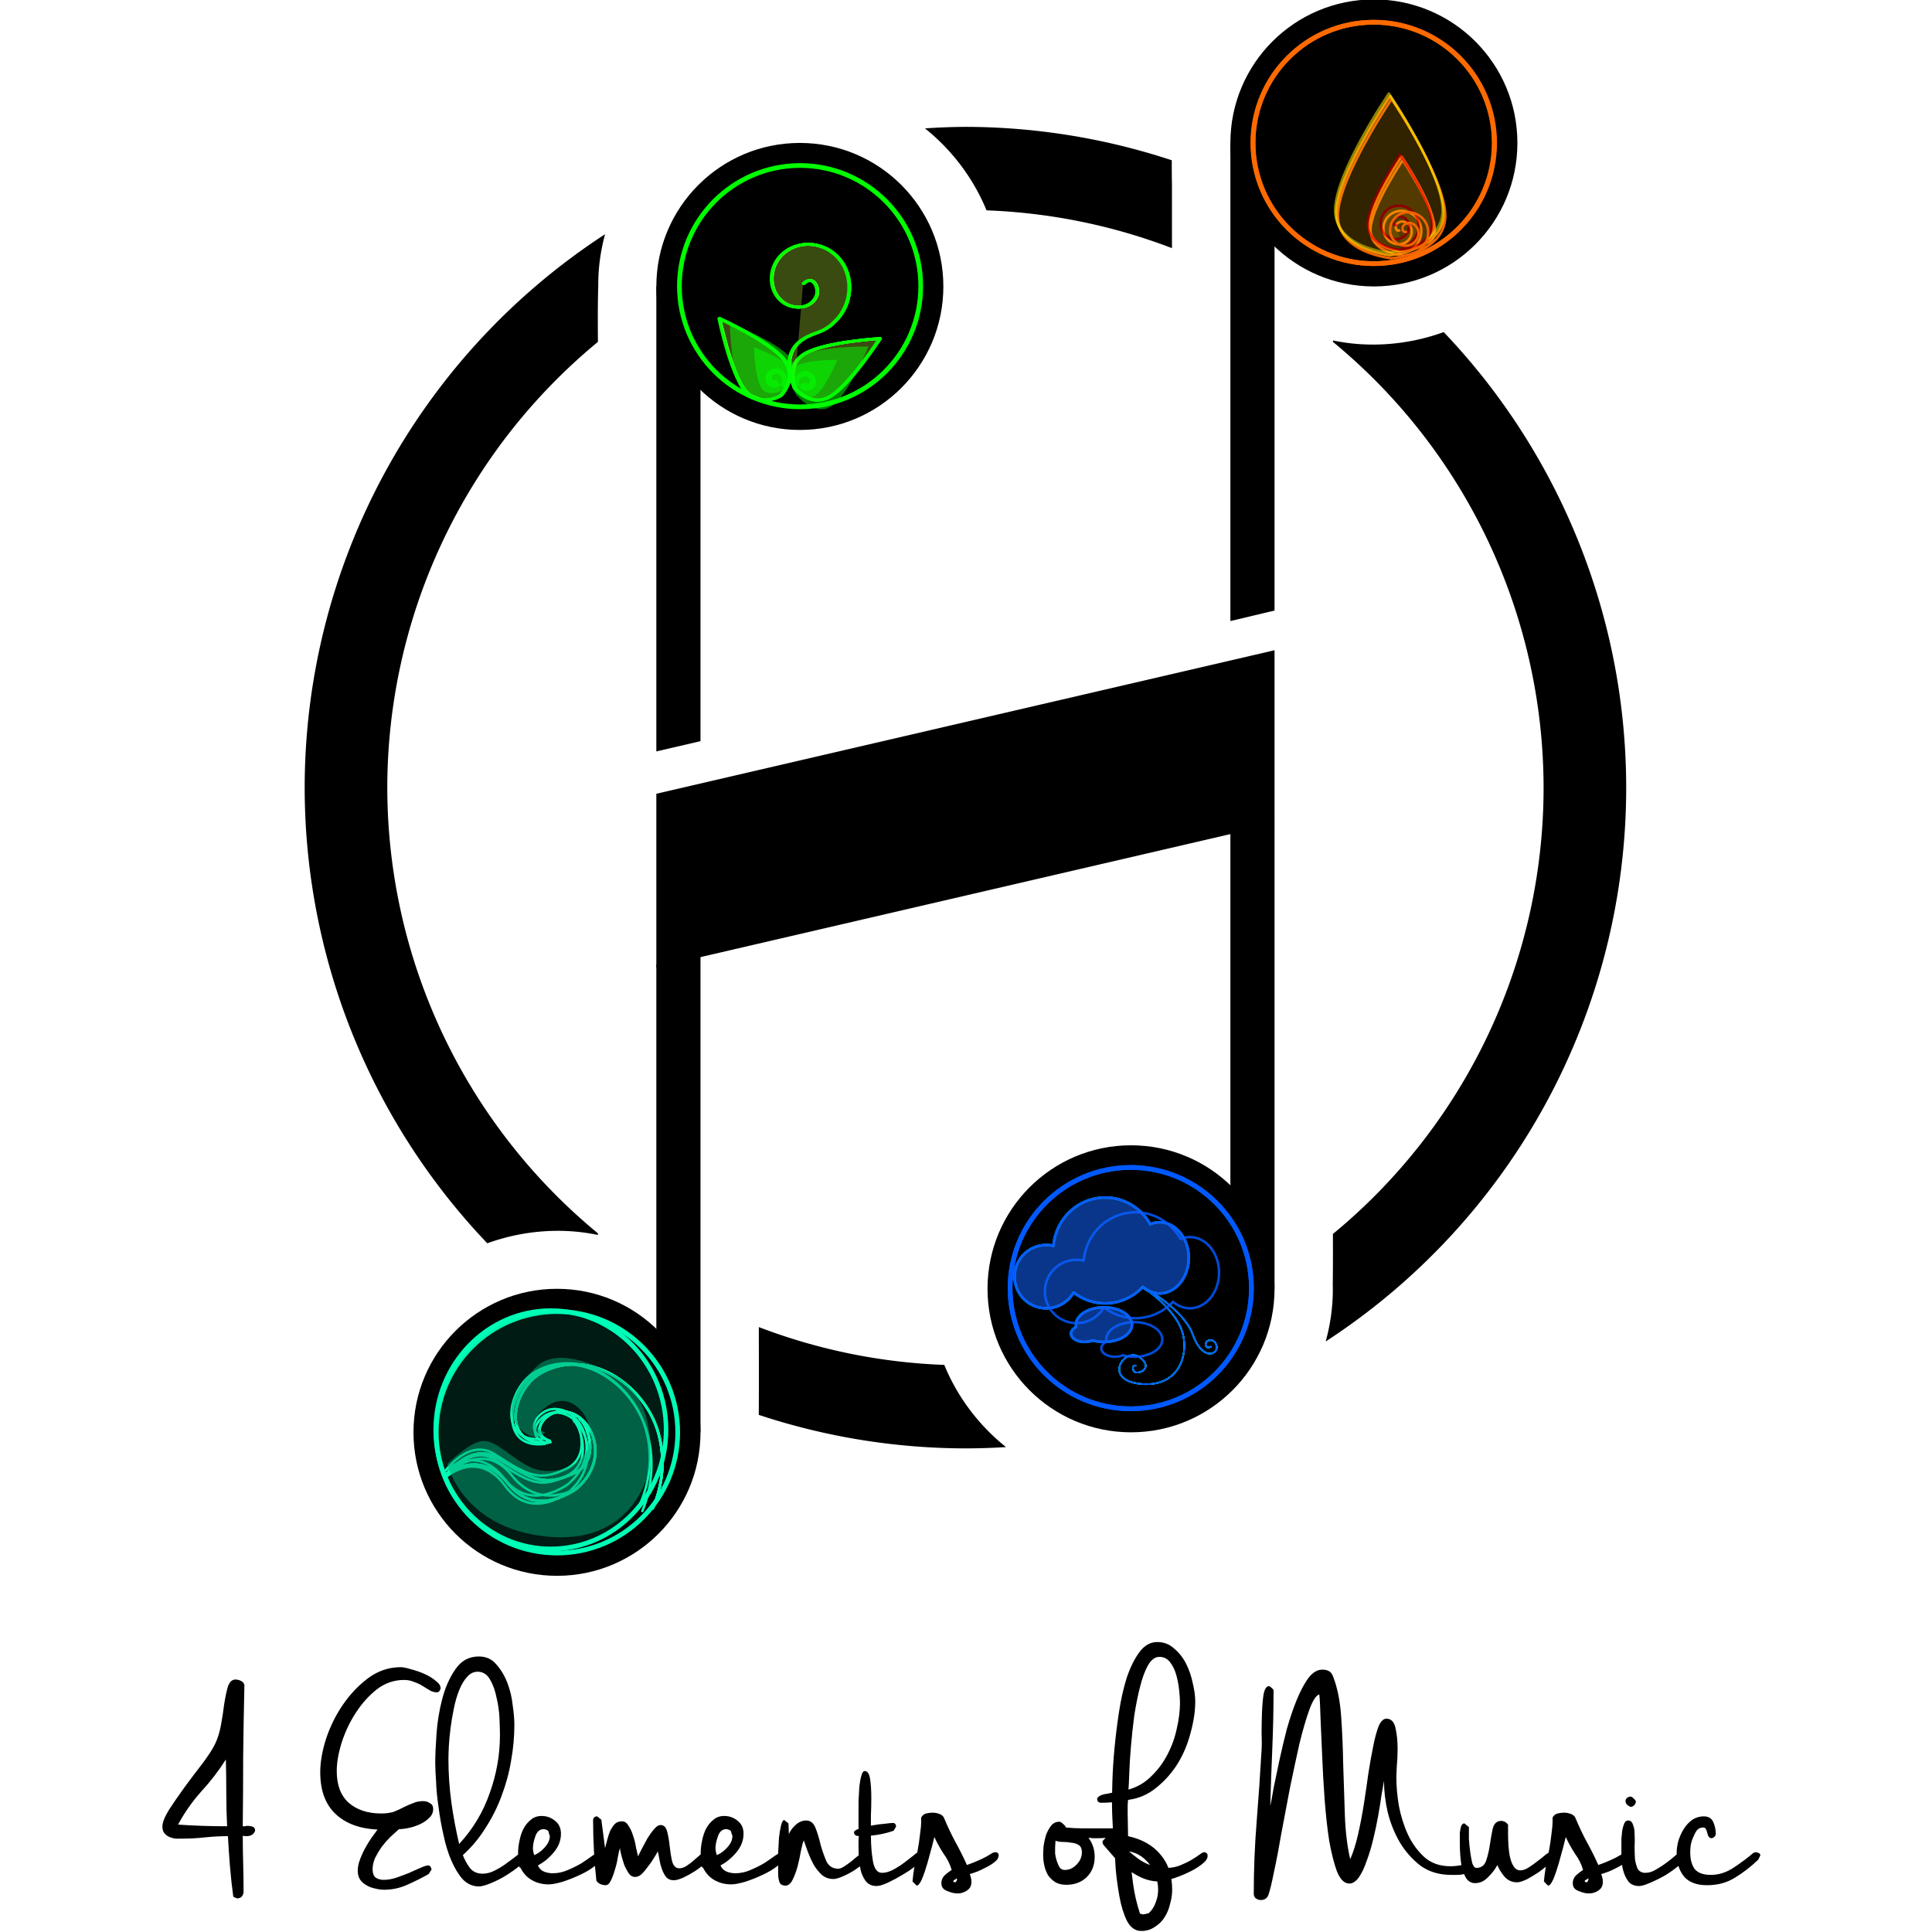 <?xml version="1.0" encoding="UTF-8" standalone="no"?>
<!-- Created with Inkscape (http://www.inkscape.org/) -->

<svg
   width="1000"
   height="1000"
   viewBox="0 0 264.583 264.583"
   version="1.1"
   id="svg5"
   inkscape:version="1.1 (c68e22c387, 2021-05-23)"
   sodipodi:docname="4elelogo.svg"
   xmlns:inkscape="http://www.inkscape.org/namespaces/inkscape"
   xmlns:sodipodi="http://sodipodi.sourceforge.net/DTD/sodipodi-0.dtd"
   xmlns="http://www.w3.org/2000/svg"
   xmlns:svg="http://www.w3.org/2000/svg">
  <sodipodi:namedview
     id="namedview7"
     pagecolor="#ffffff"
     bordercolor="#666666"
     borderopacity="1.0"
     inkscape:pageshadow="2"
     inkscape:pageopacity="0.0"
     inkscape:pagecheckerboard="0"
     inkscape:document-units="px"
     showgrid="false"
     inkscape:zoom="0.35856833"
     inkscape:cx="754.38899"
     inkscape:cy="26.494253"
     inkscape:window-width="1680"
     inkscape:window-height="987"
     inkscape:window-x="1912"
     inkscape:window-y="-8"
     inkscape:window-maximized="1"
     inkscape:current-layer="layer2"
     inkscape:snap-global="false"
     showborder="true"
     showguides="false"
     units="px" />
  <defs
     id="defs2">
    <rect
       x="-686.266"
       y="-1128"
       width="3470.769"
       height="646.825"
       id="rect1938" />
    <rect
       x="-962.35"
       y="-560.056"
       width="1546.07"
       height="347.077"
       id="rect1880" />
    <filter
       inkscape:collect="always"
       style="color-interpolation-filters:sRGB"
       id="filter22324-9"
       x="-0.024"
       y="-0.025"
       width="1.048"
       height="1.049">
      <feGaussianBlur
         inkscape:collect="always"
         stdDeviation="0.181"
         id="feGaussianBlur22326-4" />
    </filter>
    <filter
       inkscape:collect="always"
       style="color-interpolation-filters:sRGB"
       id="filter22338-4"
       x="-0.134"
       y="-0.138"
       width="1.269"
       height="1.276">
      <feGaussianBlur
         inkscape:collect="always"
         stdDeviation="1.52"
         id="feGaussianBlur22336-3" />
    </filter>
    <filter
       inkscape:collect="always"
       style="color-interpolation-filters:sRGB"
       id="filter43426"
       x="-0.117"
       y="-0.079"
       width="1.233"
       height="1.157">
      <feGaussianBlur
         inkscape:collect="always"
         stdDeviation="0.472"
         id="feGaussianBlur43428" />
    </filter>
    <filter
       inkscape:collect="always"
       style="color-interpolation-filters:sRGB"
       id="filter15803"
       x="-0.285"
       y="-0.192"
       width="1.569"
       height="1.384">
      <feGaussianBlur
         inkscape:collect="always"
         stdDeviation="2.216"
         id="feGaussianBlur15805" />
    </filter>
    <filter
       inkscape:collect="always"
       style="color-interpolation-filters:sRGB"
       id="filter10898"
       x="-0.37"
       y="-0.381"
       width="1.739"
       height="1.761">
      <feGaussianBlur
         inkscape:collect="always"
         stdDeviation="4.373"
         id="feGaussianBlur10896" />
    </filter>
    <filter
       inkscape:collect="always"
       style="color-interpolation-filters:sRGB"
       id="filter45016"
       x="-0.048"
       y="-0.048"
       width="1.096"
       height="1.096">
      <feGaussianBlur
         inkscape:collect="always"
         stdDeviation="0.695"
         id="feGaussianBlur45018" />
    </filter>
    <filter
       inkscape:collect="always"
       style="color-interpolation-filters:sRGB"
       id="filter67507"
       x="-0.078"
       y="-0.094"
       width="1.156"
       height="1.188">
      <feGaussianBlur
         inkscape:collect="always"
         stdDeviation="0.931"
         id="feGaussianBlur67509" />
    </filter>
    <filter
       inkscape:collect="always"
       style="color-interpolation-filters:sRGB"
       id="filter67503"
       x="-0.154"
       y="-0.103"
       width="1.308"
       height="1.206">
      <feGaussianBlur
         inkscape:collect="always"
         stdDeviation="0.702"
         id="feGaussianBlur67505" />
    </filter>
    <filter
       inkscape:collect="always"
       style="color-interpolation-filters:sRGB"
       id="filter67499"
       x="-0.135"
       y="-0.15"
       width="1.271"
       height="1.3">
      <feGaussianBlur
         inkscape:collect="always"
         stdDeviation="0.702"
         id="feGaussianBlur67501" />
    </filter>
    <filter
       inkscape:collect="always"
       style="color-interpolation-filters:sRGB"
       id="filter67523"
       x="-0.232"
       y="-0.155"
       width="1.464"
       height="1.31">
      <feGaussianBlur
         inkscape:collect="always"
         stdDeviation="1.084"
         id="feGaussianBlur67521" />
    </filter>
    <filter
       inkscape:collect="always"
       style="color-interpolation-filters:sRGB"
       id="filter67519"
       x="-0.204"
       y="-0.226"
       width="1.408"
       height="1.452">
      <feGaussianBlur
         inkscape:collect="always"
         stdDeviation="1.084"
         id="feGaussianBlur67517" />
    </filter>
    <filter
       inkscape:collect="always"
       style="color-interpolation-filters:sRGB"
       id="filter67527"
       x="-0.201"
       y="-0.243"
       width="1.403"
       height="1.485">
      <feGaussianBlur
         inkscape:collect="always"
         stdDeviation="2.553"
         id="feGaussianBlur67525" />
    </filter>
    <filter
       inkscape:collect="always"
       style="color-interpolation-filters:sRGB"
       id="filter13742"
       x="-0.104"
       y="-0.126"
       width="1.208"
       height="1.251">
      <feGaussianBlur
         inkscape:collect="always"
         stdDeviation="1.371"
         id="feGaussianBlur13740" />
    </filter>
    <filter
       inkscape:collect="always"
       style="color-interpolation-filters:sRGB"
       id="filter18587"
       x="-0.103"
       y="-0.07"
       width="1.206"
       height="1.139">
      <feGaussianBlur
         inkscape:collect="always"
         stdDeviation="0.838"
         id="feGaussianBlur18589" />
    </filter>
    <filter
       inkscape:collect="always"
       style="color-interpolation-filters:sRGB"
       id="filter33852"
       x="-0.182"
       y="-0.323"
       width="1.366"
       height="1.648">
      <feGaussianBlur
         inkscape:collect="always"
         stdDeviation="1.921"
         id="feGaussianBlur33854" />
    </filter>
    <filter
       inkscape:collect="always"
       style="color-interpolation-filters:sRGB"
       id="filter27585"
       x="-0.099"
       y="-0.11"
       width="1.197"
       height="1.221">
      <feGaussianBlur
         inkscape:collect="always"
         stdDeviation="1.61"
         id="feGaussianBlur27587" />
    </filter>
    <filter
       inkscape:collect="always"
       style="color-interpolation-filters:sRGB"
       id="filter27581"
       x="-0.087"
       y="-0.087"
       width="1.174"
       height="1.174">
      <feGaussianBlur
         inkscape:collect="always"
         stdDeviation="1.41"
         id="feGaussianBlur27583" />
    </filter>
    <filter
       inkscape:collect="always"
       style="color-interpolation-filters:sRGB"
       id="filter8300"
       x="-0.317"
       y="-0.288"
       width="1.634"
       height="1.575">
      <feGaussianBlur
         inkscape:collect="always"
         stdDeviation="1.741"
         id="feGaussianBlur8302" />
    </filter>
    <filter
       inkscape:collect="always"
       style="color-interpolation-filters:sRGB"
       id="filter8810"
       x="-0.052"
       y="-0.052"
       width="1.104"
       height="1.104">
      <feGaussianBlur
         inkscape:collect="always"
         stdDeviation="0.773"
         id="feGaussianBlur8812" />
    </filter>
    <filter
       inkscape:collect="always"
       style="color-interpolation-filters:sRGB"
       id="filter8818"
       x="-0.087"
       y="-0.087"
       width="1.174"
       height="1.174">
      <feGaussianBlur
         inkscape:collect="always"
         stdDeviation="1.41"
         id="feGaussianBlur8816" />
    </filter>
  </defs>
  <g
     inkscape:label="H Black "
     inkscape:groupmode="layer"
     id="layer1"
     style="display:inline" />
  <g
     inkscape:groupmode="layer"
     id="layer2"
     inkscape:label="Elemente"
     style="display:inline">
    <g
       id="g7449"
       style="display:inline"
       transform="matrix(0.624,0,0,0.624,485.06,344.305)">
      <path
         id="path7219"
         style="font-size:341.333px;line-height:1.25;font-family:'Wedding Chardonnay';-inkscape-font-specification:'Wedding Chardonnay';white-space:pre;stroke-width:1"
         d="m -1974.891,-722.258 c -5.689,0 -10.582,2.732 -14.678,8.193 -4.096,5.461 -7.622,12.515 -10.58,21.162 -2.731,8.647 -4.894,18.204 -6.486,28.672 -1.593,10.468 -2.844,20.594 -3.754,30.379 -0.91,9.785 -1.48,18.773 -1.707,26.965 -0.104,3.625 -0.176,6.7 -0.232,9.477 -1.339,0.204 -2.629,0.455 -3.863,0.764 -2.048,0.228 -3.868,0.683 -5.461,1.365 -1.593,0.683 -2.617,1.593 -3.072,2.73 0,2.276 1.137,3.414 3.412,3.414 2.874,0 5.841,-0.14 8.879,-0.387 -2e-4,0.105 0,0.285 0,0.387 0,4.551 0.114,8.989 0.342,13.312 0.134,2.55 0.268,5.221 0.402,7.85 h -13.031 -12.971 c -4.096,0 -8.42,-0.227 -12.971,-0.682 v -0.342 c -0.455,-0.91 -1.251,-1.82 -2.389,-2.73 -1.138,-1.138 -2.162,-1.707 -3.072,-1.707 -2.731,0 -5.006,1.139 -6.826,3.414 -1.593,2.048 -2.958,4.55 -4.096,7.508 -0.91,2.958 -1.594,6.031 -2.049,9.217 -0.228,2.958 -0.342,5.462 -0.342,7.51 0,2.958 0.341,5.915 1.024,8.873 0.683,2.958 1.707,5.576 3.072,7.852 1.593,2.276 3.642,4.21 6.145,5.803 2.503,1.365 5.462,2.049 8.875,2.049 6.827,0 12.401,-2.049 16.725,-6.145 4.551,-4.324 6.828,-10.012 6.828,-17.066 0,-5.916 -1.708,-11.15 -5.121,-15.701 0.91,0 2.049,0.112 3.414,0.34 h 4.438 c 2.091,0 4.181,-0.103 6.271,-0.303 -0.257,0.308 -0.503,0.6 -0.812,0.986 -1.138,0.91 -1.705,1.706 -1.705,2.389 0,1.098 0.371,1.994 1.09,2.699 l -0.066,0.031 c 2.958,3.413 6.029,6.941 9.215,10.582 0.042,0.042 0.085,0.082 0.127,0.123 0.18,2.939 0.309,5.011 0.557,9.094 0.683,7.509 1.707,15.018 3.072,22.527 1.365,7.737 3.414,14.45 6.145,20.139 2.958,5.689 6.939,8.533 11.945,8.533 4.324,0 8.078,-1.139 11.264,-3.414 3.413,-2.048 6.145,-4.778 8.193,-8.191 2.048,-3.186 3.527,-6.826 4.438,-10.922 1.138,-3.868 1.705,-7.737 1.705,-11.605 0,-3.111 -0.224,-6.069 -0.664,-8.881 4.545,-1.364 8.977,-3.07 13.295,-5.115 4.551,-2.048 8.42,-4.323 11.605,-6.826 3.413,-2.503 5.119,-4.892 5.119,-7.168 0,-2.048 -1.024,-3.072 -3.072,-3.072 -0.683,0 -1.933,0.684 -3.754,2.049 -1.821,1.365 -4.096,2.845 -6.826,4.438 -2.731,1.593 -5.803,3.072 -9.217,4.438 -2.945,1.178 -6.145,1.844 -9.598,2.006 -1.562,-4.025 -3.707,-7.654 -6.445,-10.881 -6.372,-7.737 -15.36,-12.856 -26.965,-15.359 l -0.342,-19.115 v -5.461 c 0,-1.82 0.114,-3.642 0.342,-5.463 8.875,-1.138 16.724,-4.549 23.551,-10.238 7.054,-5.689 12.971,-12.402 17.75,-20.139 4.779,-7.964 8.306,-16.499 10.582,-25.602 2.503,-9.102 3.754,-17.635 3.754,-25.6 0,-4.324 -0.681,-9.329 -2.047,-15.018 -1.138,-5.689 -2.96,-11.037 -5.463,-16.043 -2.503,-5.006 -5.803,-9.216 -9.899,-12.629 -3.868,-3.641 -8.533,-5.463 -13.994,-5.463 z m -561.83,11.947 c -8.192,0 -14.676,3.528 -19.455,10.582 -4.779,6.827 -8.421,15.019 -10.924,24.576 -2.503,9.557 -4.095,19.341 -4.777,29.354 -0.683,9.785 -1.025,17.636 -1.025,23.553 0,3.641 0.228,8.76 0.683,15.359 0.228,6.599 0.911,13.653 2.049,21.162 0.91,7.509 2.275,15.246 4.096,23.211 1.593,7.737 3.754,14.793 6.484,21.164 2.731,6.372 5.918,11.605 9.559,15.701 3.868,3.868 8.304,5.803 13.31,5.803 2.276,0 5.575,-0.91 9.898,-2.73 4.551,-1.82 8.989,-4.097 13.312,-6.828 3.741,-2.363 7.054,-4.725 9.943,-7.088 0.284,0.617 0.722,1.046 1.32,1.285 2.276,4.551 5.461,7.965 9.557,10.24 4.096,2.276 8.648,3.414 13.654,3.414 2.731,0 6.485,-0.683 11.264,-2.049 5.006,-1.593 9.899,-3.527 14.678,-5.803 4.779,-2.172 8.934,-4.657 12.469,-7.451 0.339,4.105 0.734,8.181 1.184,12.23 0.683,1.138 1.707,2.048 3.072,2.73 1.593,0.683 3.072,1.023 4.438,1.023 1.82,0 3.3,-1.251 4.438,-3.754 1.365,-2.731 2.502,-5.803 3.412,-9.217 1.138,-3.413 1.935,-6.827 2.391,-10.24 0.683,-3.413 1.252,-5.915 1.707,-7.508 0.228,1.593 0.683,3.754 1.365,6.484 0.683,2.503 1.478,5.121 2.389,7.852 1.138,2.503 2.389,4.778 3.754,6.826 1.365,1.82 3.073,2.73 5.121,2.73 1.821,0 3.64,-0.796 5.461,-2.389 1.82,-1.82 3.526,-3.869 5.119,-6.145 1.821,-2.276 3.414,-4.551 4.779,-6.826 1.593,-2.503 2.731,-4.437 3.414,-5.803 0.455,1.82 0.91,4.095 1.365,6.826 0.455,2.731 1.137,5.348 2.047,7.852 0.91,2.503 2.049,4.664 3.414,6.484 1.593,1.82 3.754,2.73 6.484,2.73 1.82,0 4.324,-0.682 7.51,-2.047 3.413,-1.593 6.713,-3.415 9.898,-5.463 2.016,-1.296 3.85,-2.638 5.502,-4.025 0.283,0.622 0.723,1.054 1.324,1.295 2.276,4.551 5.463,7.965 9.559,10.24 4.096,2.276 8.646,3.414 13.652,3.414 2.731,0 6.485,-0.683 11.264,-2.049 5.006,-1.593 9.899,-3.527 14.678,-5.803 5.006,-2.276 9.33,-4.891 12.971,-7.85 v 6.826 c 0,2.503 0.341,4.778 1.024,6.826 0.683,2.048 2.39,3.072 5.121,3.072 2.276,0 4.208,-1.594 5.801,-4.779 1.593,-3.186 2.96,-6.826 4.098,-10.922 1.138,-4.324 2.048,-8.533 2.731,-12.629 0.91,-4.324 1.706,-7.396 2.389,-9.217 0.91,2.731 2.049,5.918 3.414,9.559 1.365,3.641 2.957,7.167 4.777,10.58 2.048,3.413 4.325,6.258 6.828,8.533 2.731,2.276 5.916,3.414 9.557,3.414 1.821,0 4.324,-0.684 7.51,-2.049 3.186,-1.365 6.257,-2.957 9.215,-4.777 1.906,-1.225 3.646,-2.451 5.227,-3.676 0.356,1.89 0.775,3.685 1.26,5.381 1.138,3.186 2.615,5.804 4.436,7.852 2.048,2.048 4.78,3.072 8.193,3.072 2.048,0 5.119,-0.91 9.215,-2.73 4.324,-2.048 8.535,-4.325 12.631,-6.828 3.538,-2.048 6.687,-4.172 9.463,-6.373 -0.083,0.415 -0.166,0.841 -0.248,1.254 -0.683,4.324 -1.138,7.964 -1.365,10.922 l 3.412,3.414 c 1.365,0 2.845,-1.82 4.438,-5.461 1.593,-3.868 3.072,-8.192 4.438,-12.971 1.365,-4.779 2.618,-9.331 3.756,-13.654 1.138,-4.324 1.819,-7.054 2.047,-8.191 2.048,4.551 4.551,9.103 7.51,13.654 3.186,4.324 5.461,8.874 6.826,13.652 -1.821,1.138 -3.755,2.617 -5.803,4.438 -1.82,1.82 -2.73,3.983 -2.73,6.486 0,3.186 1.593,5.347 4.779,6.484 3.186,1.365 6.03,2.049 8.533,2.049 2.958,0 5.576,-0.798 7.851,-2.391 2.503,-1.593 3.754,-3.982 3.754,-7.168 0,-1.138 -0.114,-2.162 -0.342,-3.072 -0.228,-1.138 -0.568,-2.274 -1.023,-3.412 1.593,-0.455 3.641,-1.139 6.144,-2.049 2.731,-1.138 5.346,-2.389 7.85,-3.754 2.731,-1.365 5.006,-2.845 6.826,-4.438 2.048,-1.593 3.072,-3.301 3.072,-5.121 0,-1.82 -0.91,-2.73 -2.731,-2.73 -0.683,0 -1.252,0.114 -1.707,0.342 -0.228,0 -0.683,0.228 -1.365,0.684 -3.641,2.276 -7.054,4.096 -10.24,5.461 -2.958,1.365 -6.37,2.73 -10.238,4.096 -2.958,-6.599 -6.145,-12.971 -9.559,-19.115 -3.413,-6.372 -6.484,-12.856 -9.215,-19.455 -0.683,-1.82 -2.05,-3.073 -4.098,-3.756 -1.82,-0.683 -3.64,-1.023 -5.461,-1.023 -1.821,0 -3.64,0.228 -5.461,0.684 -1.82,0.455 -3.185,1.592 -4.096,3.412 v 3.072 c 0,2.958 -0.341,6.713 -1.023,11.264 -0.455,4.324 -1.139,8.876 -2.049,13.654 -0.069,0.36 -0.137,0.708 -0.205,1.066 0,0 0,0 0,0 -0.572,0.199 -1.755,1.095 -3.547,2.688 -2.048,1.593 -4.552,3.527 -7.51,5.803 -2.731,2.048 -5.801,3.982 -9.215,5.803 -3.186,1.593 -6.144,2.389 -8.875,2.389 -3.869,0 -6.372,-3.185 -7.51,-9.557 -1.08,-6.047 -1.64,-13.132 -1.695,-21.229 6.475,-0.624 12.73,-1.966 18.762,-4.029 l 2.049,-3.414 c 0,-2.048 -0.912,-3.072 -2.732,-3.072 -1.138,0 -3.413,0.228 -6.826,0.684 -3.186,0.228 -6.599,0.683 -10.24,1.365 -0.346,0.065 -0.684,0.132 -1.023,0.199 v -8.051 c 0.228,-5.234 0.342,-10.127 0.342,-14.678 0,-6.372 -0.341,-11.717 -1.024,-16.041 -0.683,-4.324 -2.162,-6.486 -4.438,-6.486 -1.138,0 -2.048,1.251 -2.73,3.754 -0.683,2.276 -1.252,5.234 -1.707,8.875 -0.228,3.641 -0.456,7.738 -0.684,12.289 v 12.287 9.217 c 0.047,0.517 0.088,0.985 0.125,1.443 -2.194,0.802 -3.492,1.686 -3.879,2.652 0,1.593 0.682,2.617 2.047,3.072 0.659,0.132 1.318,0.22 1.977,0.275 -0.056,0.865 -0.144,1.793 -0.27,2.797 v 6.143 c 0,2.225 0.054,4.557 0.15,6.975 -1.765,1.333 -3.634,2.873 -5.611,4.631 -2.048,1.593 -4.095,3.072 -6.143,4.438 -2.048,1.365 -3.756,2.049 -5.121,2.049 -4.551,0 -7.85,-2.049 -9.898,-6.145 -1.821,-4.324 -3.414,-8.874 -4.779,-13.652 -1.138,-5.006 -2.503,-9.558 -4.096,-13.654 -1.593,-4.324 -4.209,-6.484 -7.85,-6.484 -3.186,0 -6.144,1.251 -8.875,3.754 -2.503,2.276 -4.323,4.779 -5.461,7.51 l -0.342,-8.875 -3.414,-2.73 c -1.138,0 -2.048,1.479 -2.731,4.438 -0.683,2.731 -1.252,6.144 -1.707,10.24 -0.228,3.868 -0.454,7.964 -0.682,12.287 v 0.92 c -0.716,0.398 -1.506,0.88 -2.389,1.469 -2.503,1.82 -5.462,3.869 -8.875,6.145 -3.413,2.048 -7.282,3.982 -11.605,5.803 -4.096,1.82 -8.305,2.73 -12.629,2.73 -2.503,0 -4.892,-0.455 -7.168,-1.365 -2.276,-0.91 -3.983,-2.616 -5.121,-5.119 4.779,-2.503 9.102,-6.031 12.971,-10.582 4.096,-4.779 6.145,-10.012 6.145,-15.701 0,-4.551 -1.593,-8.079 -4.779,-10.582 -3.186,-2.731 -6.94,-4.096 -11.264,-4.096 -3.641,0 -6.712,1.139 -9.215,3.414 -2.503,2.048 -4.552,4.664 -6.144,7.85 -1.365,2.958 -2.39,6.258 -3.072,9.898 -0.683,3.413 -1.024,6.6 -1.024,9.559 v 1.119 c -0.114,0.082 -0.225,0.159 -0.342,0.246 -1.593,1.365 -3.413,2.959 -5.461,4.779 -1.82,1.593 -3.755,3.07 -5.803,4.436 -2.048,1.365 -4.096,2.049 -6.144,2.049 -2.731,0 -4.665,-1.82 -5.803,-5.461 -0.91,-3.868 -1.592,-7.966 -2.047,-12.289 -0.455,-4.551 -1.139,-8.646 -2.049,-12.287 -0.91,-3.868 -2.73,-5.803 -5.461,-5.803 -1.82,0 -3.64,1.139 -5.461,3.414 -1.82,2.048 -3.64,4.55 -5.461,7.508 -1.593,2.958 -3.186,5.917 -4.779,8.875 -1.365,2.731 -2.39,4.779 -3.072,6.145 -0.455,-1.82 -1.024,-4.324 -1.707,-7.51 -0.455,-3.186 -1.251,-6.371 -2.389,-9.557 -0.91,-3.186 -2.161,-5.916 -3.754,-8.191 -1.365,-2.503 -3.187,-3.756 -5.463,-3.756 -2.503,0 -4.55,0.796 -6.143,2.389 -1.365,1.593 -2.618,3.527 -3.756,5.803 -0.91,2.276 -1.706,4.779 -2.389,7.51 -0.683,2.503 -1.252,4.666 -1.707,6.486 l -3.072,-23.553 -3.412,-2.73 h -0.342 c -0.91,0 -1.708,0.341 -2.391,1.023 -0.455,0.683 -0.682,1.366 -0.682,2.049 0,8.42 0.227,16.838 0.682,25.258 0.06,1.108 0.126,2.214 0.193,3.318 -0.388,0.24 -0.79,0.493 -1.217,0.777 -2.503,1.82 -5.46,3.869 -8.873,6.145 -3.413,2.048 -7.282,3.982 -11.605,5.803 -4.096,1.82 -8.307,2.73 -12.631,2.73 -2.503,0 -4.893,-0.455 -7.168,-1.365 -2.276,-0.91 -3.981,-2.616 -5.119,-5.119 4.779,-2.503 9.102,-6.031 12.971,-10.582 4.096,-4.779 6.145,-10.012 6.145,-15.701 0,-4.551 -1.594,-8.079 -4.779,-10.582 -3.186,-2.731 -6.94,-4.096 -11.264,-4.096 -3.641,0 -6.714,1.139 -9.217,3.414 -2.503,2.048 -4.55,4.664 -6.143,7.85 -1.365,2.958 -2.39,6.258 -3.072,9.898 -0.683,3.413 -1.025,6.6 -1.025,9.559 v 1.268 c -0.329,0.24 -0.667,0.494 -1.024,0.779 -2.276,1.82 -5.006,3.869 -8.191,6.145 -2.958,2.276 -6.258,4.324 -9.898,6.145 -3.413,1.82 -6.827,2.73 -10.24,2.73 -4.551,0 -8.077,-1.594 -10.58,-4.779 -2.503,-3.413 -4.437,-6.939 -5.803,-10.58 7.282,-6.599 13.54,-14.11 18.773,-22.529 5.461,-8.42 9.897,-17.293 13.31,-26.623 3.641,-9.557 6.259,-19.229 7.852,-29.014 1.82,-10.012 2.731,-19.91 2.731,-29.695 0,-4.324 -0.455,-9.671 -1.365,-16.043 -0.683,-6.599 -2.162,-12.857 -4.438,-18.773 -2.276,-5.916 -5.348,-11.036 -9.217,-15.359 -3.641,-4.324 -8.419,-6.486 -14.336,-6.486 z m 563.537,0.342 c 3.641,0 6.599,1.479 8.875,4.438 2.276,2.958 3.981,6.484 5.119,10.58 1.138,4.096 1.934,8.307 2.389,12.631 0.455,4.324 0.684,7.737 0.684,10.24 0,6.827 -0.91,14.107 -2.731,21.844 -1.593,7.509 -4.211,14.677 -7.851,21.504 -3.413,6.599 -7.849,12.516 -13.311,17.75 -5.234,5.234 -11.492,8.874 -18.773,10.922 0.228,-2.731 0.454,-7.395 0.682,-13.994 0.228,-6.599 0.683,-13.881 1.365,-21.846 0.683,-8.192 1.593,-16.611 2.73,-25.258 1.365,-8.875 2.959,-16.838 4.779,-23.893 1.821,-7.282 3.981,-13.199 6.484,-17.75 2.731,-4.779 5.918,-7.168 9.559,-7.168 z m -628.389,8.533 c -9.557,0 -18.433,2.959 -26.625,8.875 -7.964,5.916 -15.018,13.311 -21.162,22.186 -5.916,8.647 -10.581,18.092 -13.994,28.332 -3.186,10.012 -4.779,19.227 -4.779,27.646 0,15.019 4.209,26.51 12.629,34.475 8.419,7.964 20.025,12.288 34.816,12.971 -1.593,2.276 -3.413,4.779 -5.461,7.51 -1.821,2.731 -3.528,5.575 -5.121,8.533 -1.593,2.958 -2.958,6.031 -4.096,9.217 -1.138,2.958 -1.707,5.917 -1.707,8.875 0,2.958 0.683,5.46 2.049,7.508 1.365,1.82 3.071,3.3 5.119,4.438 2.276,1.365 4.665,2.275 7.168,2.73 2.503,0.683 5.007,1.025 7.51,1.025 6.599,0 12.971,-1.365 19.115,-4.096 6.144,-2.731 12.061,-5.689 17.75,-8.875 l 2.389,-3.756 c 0,-0.683 -0.228,-1.364 -0.683,-2.047 -0.455,-0.91 -1.137,-1.365 -2.047,-1.365 -1.365,0 -3.528,0.682 -6.486,2.047 -2.731,1.138 -5.801,2.503 -9.215,4.096 -3.413,1.365 -7.055,2.732 -10.924,4.098 -3.641,1.138 -7.054,1.705 -10.24,1.705 -2.503,0 -4.664,-0.567 -6.484,-1.705 -1.821,-1.365 -2.731,-3.755 -2.731,-7.168 0,-2.958 0.681,-6.031 2.047,-9.217 1.593,-3.186 3.415,-6.259 5.463,-9.217 2.276,-2.958 4.665,-5.688 7.168,-8.191 2.731,-2.503 5.12,-4.664 7.168,-6.484 2.276,0 5.006,-0.343 8.191,-1.025 3.186,-0.683 6.259,-1.707 9.217,-3.072 2.958,-1.365 5.46,-3.071 7.508,-5.119 2.276,-2.048 3.414,-4.552 3.414,-7.51 0,-2.276 -0.91,-3.867 -2.731,-4.777 -1.593,-1.138 -3.413,-1.707 -5.461,-1.707 -3.186,0 -6.03,0.569 -8.533,1.707 -2.503,0.91 -5.121,2.047 -7.852,3.412 -2.503,1.365 -5.233,2.618 -8.191,3.756 -2.958,0.91 -6.372,1.365 -10.24,1.365 -11.15,0 -20.138,-2.959 -26.965,-8.875 -6.599,-5.916 -9.898,-14.678 -9.898,-26.283 0,-7.054 1.365,-14.906 4.096,-23.553 2.731,-8.647 6.599,-16.837 11.605,-24.574 5.006,-7.737 10.807,-14.223 17.406,-19.457 6.827,-5.234 14.337,-7.85 22.529,-7.85 3.186,0 6.03,0.567 8.533,1.705 2.731,0.91 5.12,2.049 7.168,3.414 2.276,1.365 4.324,2.616 6.144,3.754 1.821,0.91 3.64,1.365 5.461,1.365 0.91,0 1.592,-0.341 2.047,-1.023 0.683,-0.91 1.025,-1.706 1.025,-2.389 0,-2.048 -1.365,-4.097 -4.096,-6.145 -2.731,-2.276 -5.918,-4.21 -9.559,-5.803 -3.641,-1.593 -7.281,-2.844 -10.922,-3.754 -3.641,-1.138 -6.485,-1.707 -8.533,-1.707 z m 763.215,2.049 c -4.096,0 -7.965,2.389 -11.605,7.168 -3.413,4.779 -6.6,10.808 -9.559,18.09 -2.958,7.282 -5.688,15.36 -8.191,24.234 -2.276,8.875 -4.324,17.522 -6.144,25.941 -1.821,8.42 -3.412,16.042 -4.777,22.869 -1.138,6.827 -2.048,11.72 -2.73,14.678 0.455,-16.156 1.022,-32.086 1.705,-47.787 0.683,-15.929 1.025,-31.971 1.025,-48.127 0,-0.455 -0.569,-1.139 -1.707,-2.049 -0.91,-0.91 -1.594,-1.365 -2.049,-1.365 -2.048,10e-6 -3.527,2.163 -4.438,6.486 -0.683,4.096 -1.138,9.101 -1.365,15.018 -0.228,5.689 -0.34,11.492 -0.34,17.408 0.228,5.689 0.228,10.239 0,13.652 -1.138,20.025 -2.503,39.937 -4.096,59.734 -1.593,19.797 -2.391,39.708 -2.391,59.732 0,1.593 0.569,2.846 1.707,3.756 1.365,0.91 2.73,1.365 4.096,1.365 2.958,0 5.007,-1.253 6.144,-3.756 1.365,-3.641 2.959,-10.125 4.779,-19.455 2.048,-9.33 4.095,-20.025 6.143,-32.086 2.276,-12.06 4.665,-24.689 7.168,-37.887 2.731,-13.198 5.348,-25.373 7.851,-36.523 2.731,-11.15 5.461,-20.481 8.191,-27.99 2.731,-7.509 5.461,-11.719 8.191,-12.629 0.455,3.868 0.798,10.467 1.025,19.797 0.455,9.102 0.91,19.457 1.365,31.062 0.455,11.605 1.137,23.666 2.047,36.182 0.91,12.288 2.163,23.665 3.756,34.133 1.82,10.24 3.981,18.773 6.484,25.6 2.731,6.599 6.144,9.898 10.24,9.898 2.731,0 5.348,-1.706 7.852,-5.119 2.503,-3.641 4.664,-8.193 6.484,-13.654 2.048,-5.461 3.868,-11.491 5.461,-18.09 1.593,-6.599 2.958,-13.085 4.096,-19.457 1.138,-6.372 2.05,-12.06 2.732,-17.066 0.91,-5.234 1.592,-9.102 2.047,-11.605 0,8.192 1.024,16.839 3.072,25.941 2.276,9.102 5.689,17.523 10.24,25.26 4.551,7.509 10.24,13.88 17.066,19.113 7.054,5.006 15.473,7.51 25.258,7.51 h 4.438 c 1.593,0 3.186,-0.114 4.779,-0.342 0.474,-0.135 0.935,-0.282 1.389,-0.438 0.6,1.384 1.274,2.67 2.025,3.852 1.82,2.503 4.21,3.756 7.168,3.756 4.096,0 7.736,-1.708 10.922,-5.121 3.413,-3.413 5.917,-6.713 7.51,-9.898 1.365,3.413 3.412,6.713 6.143,9.898 2.731,2.958 6.144,4.438 10.24,4.438 1.82,0 4.438,-0.796 7.852,-2.389 3.413,-1.82 6.827,-3.869 10.24,-6.145 2.081,-1.526 3.99,-3.01 5.732,-4.451 -0.091,0.456 -0.181,0.925 -0.272,1.379 -0.683,4.324 -1.138,7.964 -1.365,10.922 l 3.412,3.414 c 1.365,0 2.845,-1.82 4.438,-5.461 1.593,-3.868 3.072,-8.192 4.438,-12.971 1.365,-4.779 2.616,-9.331 3.754,-13.654 1.138,-4.324 1.821,-7.054 2.049,-8.191 2.048,4.551 4.552,9.103 7.51,13.654 3.186,4.324 5.461,8.874 6.826,13.652 -1.821,1.138 -3.755,2.617 -5.803,4.438 -1.82,1.82 -2.73,3.983 -2.73,6.486 0,3.186 1.593,5.347 4.779,6.484 3.186,1.365 6.03,2.049 8.533,2.049 2.958,0 5.574,-0.798 7.85,-2.391 2.503,-1.593 3.756,-3.982 3.756,-7.168 0,-1.138 -0.114,-2.162 -0.342,-3.072 -0.228,-1.138 -0.568,-2.274 -1.023,-3.412 1.593,-0.455 3.639,-1.139 6.143,-2.049 2.731,-1.138 5.348,-2.389 7.852,-3.754 1.168,-0.584 2.246,-1.191 3.248,-1.816 0.215,1.402 0.497,2.803 0.848,4.205 0.91,3.641 2.389,6.826 4.438,9.557 2.048,2.503 5.005,3.756 8.873,3.756 2.048,0 5.121,-0.91 9.217,-2.73 4.324,-1.82 8.647,-3.983 12.971,-6.486 3.921,-2.477 7.37,-4.953 10.355,-7.43 1.024,3.315 2.577,6.246 4.662,8.795 4.096,4.779 10.468,7.168 19.115,7.168 8.647,0 16.27,-2.047 22.869,-6.143 6.827,-4.096 13.313,-9.103 19.457,-15.02 l 1.705,-3.414 c 0,-1.138 -0.455,-1.819 -1.365,-2.047 -0.683,-0.455 -1.478,-0.684 -2.389,-0.684 l -1.707,0.342 c -4.779,4.096 -10.239,8.193 -16.383,12.289 -6.144,4.096 -12.516,6.143 -19.115,6.143 -6.144,0 -10.582,-1.592 -13.312,-4.777 -2.503,-3.413 -3.754,-8.08 -3.754,-13.996 0,-1.365 0.114,-3.185 0.342,-5.461 0.455,-2.503 1.137,-4.778 2.047,-6.826 0.91,-2.276 1.935,-4.21 3.072,-5.803 1.365,-1.593 3.071,-2.389 5.119,-2.389 1.365,0 2.163,0.455 2.391,1.365 0.455,0.683 0.796,1.593 1.023,2.73 0.228,0.91 0.568,1.934 1.024,3.072 0.455,0.91 1.253,1.478 2.391,1.705 0.91,0 1.706,-0.341 2.389,-1.023 0.91,-0.683 1.365,-1.593 1.365,-2.73 0,-3.186 -0.683,-6.371 -2.049,-9.557 -1.365,-3.186 -3.981,-4.779 -7.85,-4.779 -3.641,0 -6.94,1.024 -9.898,3.072 -2.731,2.048 -5.006,4.552 -6.826,7.51 -1.82,2.958 -3.3,6.258 -4.438,9.898 -0.91,3.641 -1.365,6.94 -1.365,9.898 0,0.417 0.01,0.829 0.018,1.238 -0.329,0.249 -0.67,0.511 -1.041,0.809 -2.048,1.82 -4.439,3.755 -7.17,5.803 -2.731,2.048 -5.687,3.982 -8.873,5.803 -2.958,1.82 -5.917,2.73 -8.875,2.73 -2.731,0 -4.779,-1.022 -6.144,-3.07 -1.138,-2.276 -1.934,-5.008 -2.389,-8.193 -0.228,-3.186 -0.342,-6.599 -0.342,-10.24 0.228,-3.868 0.228,-7.394 0,-10.58 0,-3.186 -0.455,-5.804 -1.365,-7.852 -0.683,-2.276 -2.048,-3.412 -4.096,-3.412 -1.365,0 -2.39,0.796 -3.072,2.389 -0.683,1.593 -1.252,3.527 -1.707,5.803 -0.228,2.048 -0.454,4.323 -0.682,6.826 v 6.486 6.641 c -3.132,1.889 -6.09,3.43 -8.875,4.623 -2.958,1.365 -6.372,2.73 -10.24,4.096 -2.958,-6.599 -6.143,-12.971 -9.557,-19.115 -3.413,-6.372 -6.486,-12.856 -9.217,-19.455 -0.683,-1.82 -2.048,-3.073 -4.096,-3.756 -1.82,-0.683 -3.64,-1.023 -5.461,-1.023 -1.82,0 -3.64,0.228 -5.461,0.684 -1.821,0.455 -3.186,1.592 -4.096,3.412 v 3.072 c 0,2.958 -0.343,6.713 -1.025,11.264 -0.455,4.324 -1.137,8.876 -2.047,13.654 -0.07,0.366 -0.139,0.721 -0.209,1.086 -0.836,0.385 -1.79,1.047 -2.863,1.986 -1.82,1.593 -3.981,3.299 -6.484,5.119 -2.276,1.82 -4.665,3.528 -7.168,5.121 -2.503,1.593 -4.78,2.389 -6.828,2.389 -2.276,0 -4.096,-1.024 -5.461,-3.072 -1.365,-2.048 -2.39,-4.552 -3.072,-7.51 -0.683,-2.958 -1.138,-6.143 -1.365,-9.557 -0.228,-3.641 -0.34,-6.94 -0.34,-9.898 v -7.852 c -1.593,-2.048 -3.527,-3.072 -5.803,-3.072 -3.413,0 -5.69,2.049 -6.828,6.145 -0.91,4.096 -1.706,8.534 -2.389,13.312 -0.683,4.779 -1.707,9.216 -3.072,13.312 -1.365,4.096 -4.095,6.143 -8.191,6.143 -1.365,0 -2.504,-1.365 -3.414,-4.096 -0.683,-2.958 -1.252,-6.143 -1.707,-9.557 -0.455,-3.641 -0.796,-7.054 -1.024,-10.24 v -6.826 -3.072 l -3.754,-3.072 c -1.138,0 -2.048,0.796 -2.73,2.389 -0.455,1.593 -0.798,3.413 -1.025,5.461 v 6.145 3.756 c 0,2.048 0.114,4.892 0.342,8.533 0.179,2.691 0.502,5.454 0.965,8.287 -3.052,0.614 -6.104,0.928 -9.156,0.928 -8.647,0 -15.815,-2.504 -21.504,-7.51 -5.689,-5.234 -10.241,-11.49 -13.654,-18.771 -3.413,-7.509 -5.915,-15.475 -7.508,-23.895 -1.365,-8.42 -2.049,-16.042 -2.049,-22.869 0,-1.82 0.114,-5.006 0.342,-9.557 0.455,-4.551 0.682,-9.444 0.682,-14.678 0,-6.144 -0.569,-11.833 -1.707,-17.066 -1.138,-5.234 -3.639,-7.852 -7.508,-7.852 -2.503,0 -4.666,2.049 -6.486,6.145 -1.593,4.096 -3.072,9.558 -4.438,16.385 -1.365,6.599 -2.73,14.222 -4.096,22.869 -1.138,8.42 -2.389,16.953 -3.754,25.6 -1.365,8.647 -2.959,16.954 -4.779,24.918 -1.821,7.964 -3.981,14.79 -6.484,20.479 -2.503,-10.923 -3.982,-23.21 -4.438,-36.863 -0.455,-13.881 -0.91,-27.762 -1.365,-41.643 -0.228,-13.881 -0.797,-27.192 -1.707,-39.936 -0.91,-12.743 -3.073,-23.553 -6.486,-32.428 -0.91,-2.503 -2.047,-4.095 -3.412,-4.777 -1.365,-0.91 -3.3,-1.365 -5.803,-1.365 z m -699.387,1.705 c 4.324,0 7.737,2.163 10.24,6.486 2.503,4.324 4.323,9.443 5.461,15.359 1.365,5.689 2.161,11.492 2.389,17.408 0.228,5.916 0.342,10.354 0.342,13.312 0,16.384 -2.844,32.426 -8.533,48.127 -5.461,15.701 -13.88,29.696 -25.258,41.984 -2.731,-11.605 -4.893,-23.211 -6.486,-34.816 -1.593,-11.833 -2.389,-23.779 -2.389,-35.84 0,-2.276 0.114,-5.689 0.342,-10.24 0.228,-4.551 0.682,-9.442 1.365,-14.676 0.683,-5.461 1.593,-10.923 2.731,-16.385 1.138,-5.689 2.617,-10.808 4.438,-15.359 1.82,-4.551 3.981,-8.193 6.484,-10.924 2.503,-2.958 5.462,-4.438 8.875,-4.438 z m -200.703,6.486 c -2.731,0 -4.779,1.934 -6.144,5.803 -1.138,3.868 -2.16,8.647 -3.07,14.336 -0.683,5.689 -1.595,11.604 -2.732,17.748 -1.138,6.144 -2.844,11.492 -5.119,16.043 -2.048,4.096 -5.462,9.33 -10.24,15.701 -4.779,6.144 -9.671,12.63 -14.678,19.457 -4.779,6.599 -9.102,12.857 -12.971,18.773 -3.641,5.916 -5.461,10.581 -5.461,13.994 0,2.276 0.569,4.096 1.707,5.461 1.138,1.365 2.503,2.39 4.096,3.072 1.593,0.683 3.301,1.138 5.121,1.365 h 5.461 c 6.372,0 12.629,-0.341 18.773,-1.023 6.372,-0.683 12.742,-1.023 19.113,-1.023 0.455,8.42 1.024,16.838 1.707,25.258 0.683,8.192 1.593,16.498 2.731,24.918 l 3.072,1.365 c 1.82,0 3.185,-0.569 4.096,-1.707 0.91,-1.138 1.365,-2.503 1.365,-4.096 0,-7.737 -0.112,-15.36 -0.34,-22.869 -0.228,-7.737 -0.342,-15.474 -0.342,-23.211 0.683,0.228 1.707,0.342 3.072,0.342 3.641,0 6.03,-1.479 7.168,-4.438 0,-1.82 -0.683,-2.959 -2.049,-3.414 -1.365,-0.455 -2.845,-0.682 -4.438,-0.682 -0.683,0 -1.364,0.112 -2.047,0.34 h -1.707 c 0.228,-19.57 0.342,-39.025 0.342,-58.367 0.228,-19.57 0.568,-39.139 1.023,-58.709 -0.455,-1.593 -1.479,-2.731 -3.072,-3.414 -1.365,-0.683 -2.845,-1.023 -4.438,-1.023 z m -7.85,66.219 c 0.228,9.33 0.34,18.544 0.34,27.646 0,9.102 0.229,18.319 0.684,27.648 -6.827,0 -13.654,-0.112 -20.48,-0.34 -6.599,-0.228 -13.312,-0.57 -20.139,-1.025 5.234,-9.785 11.606,-18.887 19.115,-27.307 7.737,-8.42 14.564,-17.293 20.48,-26.623 z m 1163.254,30.719 c -0.91,0 -1.82,0.343 -2.73,1.025 -0.91,0.683 -1.365,1.593 -1.365,2.73 0,1.138 0.455,2.162 1.365,3.072 0.91,0.683 1.82,1.25 2.73,1.705 1.138,0 2.162,-0.455 3.072,-1.365 0.91,-0.91 1.365,-1.933 1.365,-3.07 0,-0.683 -0.567,-1.48 -1.705,-2.391 -0.91,-1.138 -1.822,-1.707 -2.732,-1.707 z m -900.088,26.967 c 1.138,0 2.389,0.455 3.754,1.365 0.228,0.455 0.456,1.251 0.684,2.389 0.455,0.91 0.682,1.594 0.682,2.049 0,3.186 -1.479,6.371 -4.438,9.557 -2.731,2.958 -5.575,5.007 -8.533,6.145 -0.228,-0.91 -0.454,-1.82 -0.682,-2.73 -0.228,-1.138 -0.342,-2.162 -0.342,-3.072 0,-2.731 0.682,-6.03 2.047,-9.898 1.365,-3.868 3.642,-5.803 6.828,-5.803 z m 151.209,0 c 1.138,0 2.389,0.455 3.754,1.365 0.228,0.455 0.456,1.251 0.684,2.389 0.455,0.91 0.682,1.594 0.682,2.049 0,3.186 -1.479,6.371 -4.438,9.557 -2.731,2.958 -5.575,5.007 -8.533,6.145 -0.228,-0.91 -0.454,-1.82 -0.682,-2.73 -0.228,-1.138 -0.342,-2.162 -0.342,-3.072 0,-2.731 0.683,-6.03 2.049,-9.898 1.365,-3.868 3.64,-5.803 6.826,-5.803 z m 272.723,9.557 c 1.593,0.683 3.641,1.023 6.144,1.023 2.503,0 4.892,0.228 7.168,0.684 2.503,0.228 4.552,0.909 6.144,2.047 1.593,1.138 2.389,3.072 2.389,5.803 0,3.868 -1.479,7.282 -4.438,10.24 -2.731,2.958 -6.03,4.438 -9.899,4.438 -1.593,0 -2.958,-0.682 -4.096,-2.047 -0.91,-1.593 -1.708,-3.415 -2.391,-5.463 -0.683,-2.048 -1.138,-4.095 -1.365,-6.143 v -5.121 z m 61.098,8.875 c 3.641,0.683 6.94,2.048 9.899,4.096 2.848,1.972 5.271,4.37 7.275,7.186 -3.352,-1.232 -6.574,-2.944 -9.664,-5.137 -2.614,-1.917 -5.108,-3.903 -7.488,-5.953 -0.01,-0.064 -0.015,-0.128 -0.022,-0.191 z m 1.941,17.145 c 2.98,1.999 6.087,3.679 9.322,5.041 3.799,1.599 7.774,2.497 11.924,2.691 0.469,2.242 0.707,4.531 0.707,6.867 0,3.641 -0.683,7.167 -2.049,10.58 -1.138,3.413 -3.072,6.372 -5.803,8.875 l -4.438,1.023 -2.731,-0.682 c -2.731,-8.192 -4.665,-16.611 -5.803,-25.258 -0.393,-3.061 -0.765,-6.105 -1.131,-9.139 z m -144.617,5.041 v 0.684 c 0,1.138 -0.455,2.048 -1.365,2.73 -0.683,0 -1.252,-0.228 -1.707,-0.684 0,-0.683 0.343,-1.138 1.025,-1.365 0.683,-0.455 1.25,-0.796 1.705,-1.023 z m 522.92,0 v 0.684 c 0,1.138 -0.455,2.048 -1.365,2.73 -0.683,0 -1.252,-0.228 -1.707,-0.684 0,-0.683 0.341,-1.138 1.024,-1.365 0.683,-0.455 1.252,-0.796 1.707,-1.023 z"
         transform="scale(0.265)" />
      <g
         id="g7447"
         transform="matrix(1.523,0,0,1.523,-712.558,-601.3)">
        <path
           id="path7221"
           style="display:inline;fill:#000000;stroke:none;stroke-width:6.636;stroke-linecap:square;stroke-linejoin:round;stroke-opacity:0.991"
           d="m 96.586,50.802 a 95.217,95.217 0 0 0 -5.833,0.218 c 3.887,3.108 6.985,7.207 8.871,11.813 a 83.313,83.313 0 0 1 26.725,5.446 c -0.002,-3.035 -0.002,-6.071 -0.004,-9.106 -0.02,-1.179 -0.031,-2.367 -0.023,-3.556 A 95.217,95.217 0 0 0 96.586,50.802 Z M 44.655,66.274 A 95.217,95.217 0 0 0 1.369,146.019 95.217,95.217 0 0 0 27.685,211.681 c 5.074,-1.84 10.657,-2.312 15.939,-1.199 1.6e-5,-0.078 -2.4e-5,-0.156 0,-0.234 A 83.313,83.313 0 0 1 13.274,146.019 83.313,83.313 0 0 1 43.627,81.787 c -0.021,-2.72 -0.033,-5.44 0.049,-8.159 -0.015,-2.488 0.332,-4.961 0.979,-7.354 z M 165.505,80.375 c -5.079,1.845 -10.67,2.317 -15.958,1.206 0,0.069 -3e-5,0.139 0,0.208 a 83.313,83.313 0 0 1 30.351,64.229 83.313,83.313 0 0 1 -30.357,64.317 c 0.007,2.419 0.009,4.837 -0.022,7.256 0.078,2.782 -0.283,5.56 -1.017,8.237 A 95.217,95.217 0 0 0 191.803,146.019 95.217,95.217 0 0 0 165.505,80.375 Z M 66.814,223.756 c 0.002,4.217 0.019,8.434 -0.008,12.65 a 95.217,95.217 0 0 0 29.78,4.83 95.217,95.217 0 0 0 5.848,-0.187 c -3.899,-3.115 -7.01,-7.222 -8.894,-11.843 a 83.313,83.313 0 0 1 -26.726,-5.449 z" />
        <circle
           style="display:inline;fill:#000000;stroke:none;stroke-width:3.521;stroke-linecap:round;stroke-linejoin:round;stroke-opacity:0.991"
           id="circle7223"
           cx="72.725"
           cy="73.798"
           r="20.68" />
        <path
           id="path7225"
           style="display:inline;stroke-width:5.601;stroke-linecap:round;stroke-linejoin:round;stroke-opacity:0.991"
           d="m 52.044,73.798 h 6.363 v 65.527 l -6.363,1.476 z"
           sodipodi:nodetypes="ccccc" />
        <circle
           style="display:inline;fill:#000000;stroke:none;stroke-width:3.521;stroke-linecap:round;stroke-linejoin:round;stroke-opacity:0.991"
           id="circle7227"
           cx="155.445"
           cy="53.118"
           r="20.68" />
        <path
           id="path7229"
           style="display:inline;stroke-width:5.68;stroke-linecap:round;stroke-linejoin:round;stroke-opacity:0.991"
           d="m 134.765,53.118 h 6.363 v 67.382 l -6.363,1.518 z"
           sodipodi:nodetypes="ccccc" />
        <circle
           style="display:inline;fill:#000000;stroke:none;stroke-width:3.521;stroke-linecap:round;stroke-linejoin:round;stroke-opacity:0.991"
           id="circle7231"
           cx="37.728"
           cy="238.92"
           r="20.68" />
        <path
           id="path7233"
           style="display:inline;stroke-width:5.601;stroke-linecap:round;stroke-linejoin:round;stroke-opacity:0.991"
           d="m 52.044,171.496 6.363,-1.476 v 68.9 h -6.363 z"
           sodipodi:nodetypes="ccccc" />
        <circle
           style="display:inline;fill:#000000;stroke:none;stroke-width:3.521;stroke-linecap:round;stroke-linejoin:round;stroke-opacity:0.991"
           id="circle7235"
           cx="120.448"
           cy="218.24"
           r="20.68" />
        <path
           id="path7237"
           style="display:inline;stroke-width:5.601;stroke-linecap:round;stroke-linejoin:round;stroke-opacity:0.991"
           d="m 134.765,151.237 h 6.363 v 67.003 h -6.363 z" />
        <path
           id="path7239"
           style="display:inline;stroke-width:6.933;stroke-linecap:round;stroke-linejoin:round;stroke-opacity:0.991"
           d="M 52.044,146.901 141.128,126.221 v 25.016 l -89.083,20.68 z"
           sodipodi:nodetypes="ccccc" />
        <g
           id="g7269"
           transform="matrix(0.795,0,0,0.795,138.914,-3.804)">
          <circle
             style="fill:#000000;fill-opacity:1;stroke-width:0.976;stroke-linecap:round;stroke-linejoin:round;stroke-opacity:0.991"
             id="circle7241"
             cx="-83.217"
             cy="97.565"
             r="25" />
          <circle
             style="fill:none;fill-opacity:1;stroke:#00ff00;stroke-width:0.854;stroke-linecap:round;stroke-linejoin:round;stroke-opacity:0.991"
             id="circle7243"
             cx="-83.217"
             cy="97.565"
             r="21.872" />
          <g
             id="g7251"
             style="mix-blend-mode:normal;filter:url(#filter22324-9)"
             transform="translate(-373.404,19.201)">
            <path
               id="path7245"
               style="fill:none;stroke:#00ff00;stroke-width:0.518;stroke-linecap:round;stroke-linejoin:round;stroke-opacity:0.991"
               d="m 291.157,90.557 c 3.633,-2.124 13.577,-2.712 13.577,-2.712 0,0 -5.39,8.377 -9.023,10.501 -3.633,2.124 -6.391,-1.49 -6.391,-1.49 0,0 -1.796,-4.176 1.837,-6.3 z"
               sodipodi:nodetypes="zczcz" />
            <path
               id="path7247"
               style="fill:none;stroke:#00ff00;stroke-width:0.519;stroke-linecap:round;stroke-linejoin:round;stroke-miterlimit:4;stroke-dasharray:none;stroke-opacity:0.991"
               d="m 287.331,91.641 c -2.625,-3.289 -11.691,-7.416 -11.691,-7.416 0,0 2.014,9.755 4.639,13.044 2.625,3.289 6.499,0.91 6.499,0.91 0,0 3.179,-3.25 0.553,-6.539 z"
               sodipodi:nodetypes="zczcz" />
            <path
               id="path7249"
               style="fill:none;fill-rule:evenodd;stroke:#00ff00;stroke-width:0.519;stroke-linecap:round;stroke-linejoin:round;stroke-miterlimit:4;stroke-dasharray:none"
               d="m 290.918,77.872 c 1.673,-1.641 2.952,0.836 2.285,2.331 -1.006,2.257 -4.022,2.445 -5.867,1.182 -2.677,-1.833 -2.846,-5.676 -0.934,-8.118 2.432,-3.106 7.083,-3.251 10.021,-0.792 3.515,2.942 3.638,8.338 0.694,11.719 -1.085,1.179 -1.863,1.844 -3.484,2.495 -1.621,0.651 -7.717,2.087 -4.313,10.168"
               sodipodi:nodetypes="cssssczc" />
          </g>
          <g
             id="g7259"
             style="mix-blend-mode:normal;filter:url(#filter22338-4)"
             transform="translate(-373.404,19.201)">
            <path
               id="path7253"
               style="fill:none;stroke:#00ff00;stroke-width:0.518;stroke-linecap:round;stroke-linejoin:round;stroke-opacity:0.991"
               d="m 291.157,90.557 c 3.633,-2.124 13.577,-2.712 13.577,-2.712 0,0 -5.39,8.377 -9.023,10.501 -3.633,2.124 -6.391,-1.49 -6.391,-1.49 0,0 -1.796,-4.176 1.837,-6.3 z"
               sodipodi:nodetypes="zczcz" />
            <path
               id="path7255"
               style="fill:none;stroke:#00ff00;stroke-width:0.519;stroke-linecap:round;stroke-linejoin:round;stroke-miterlimit:4;stroke-dasharray:none;stroke-opacity:0.991"
               d="m 287.331,91.641 c -2.625,-3.289 -11.691,-7.416 -11.691,-7.416 0,0 2.014,9.755 4.639,13.044 2.625,3.289 6.499,0.91 6.499,0.91 0,0 3.179,-3.25 0.553,-6.539 z"
               sodipodi:nodetypes="zczcz" />
            <path
               id="path7257"
               style="fill:none;fill-rule:evenodd;stroke:#00ff00;stroke-width:0.519;stroke-linecap:round;stroke-linejoin:round;stroke-miterlimit:4;stroke-dasharray:none"
               d="m 290.918,77.872 c 1.673,-1.641 2.952,0.836 2.285,2.331 -1.006,2.257 -4.022,2.445 -5.867,1.182 -2.677,-1.833 -2.846,-5.676 -0.934,-8.118 2.432,-3.106 7.083,-3.251 10.021,-0.792 3.515,2.942 3.638,8.338 0.694,11.719 -1.085,1.179 -1.863,1.844 -3.484,2.495 -1.621,0.651 -7.717,2.087 -4.313,10.168"
               sodipodi:nodetypes="cssssczc" />
          </g>
          <g
             id="g7267"
             style="mix-blend-mode:normal;filter:url(#filter22324-9)"
             transform="translate(-373.404,19.201)">
            <path
               id="path7261"
               style="fill:none;stroke:#00ff00;stroke-width:0.518;stroke-linecap:round;stroke-linejoin:round;stroke-opacity:0.991"
               d="m 291.157,90.557 c 3.633,-2.124 13.577,-2.712 13.577,-2.712 0,0 -5.39,8.377 -9.023,10.501 -3.633,2.124 -6.391,-1.49 -6.391,-1.49 0,0 -1.796,-4.176 1.837,-6.3 z"
               sodipodi:nodetypes="zczcz" />
            <path
               id="path7263"
               style="fill:none;stroke:#00ff00;stroke-width:0.519;stroke-linecap:round;stroke-linejoin:round;stroke-miterlimit:4;stroke-dasharray:none;stroke-opacity:0.991"
               d="m 287.331,91.641 c -2.625,-3.289 -11.691,-7.416 -11.691,-7.416 0,0 2.014,9.755 4.639,13.044 2.625,3.289 6.499,0.91 6.499,0.91 0,0 3.179,-3.25 0.553,-6.539 z"
               sodipodi:nodetypes="zczcz" />
            <path
               id="path7265"
               style="fill:none;fill-rule:evenodd;stroke:#00ff00;stroke-width:0.519;stroke-linecap:round;stroke-linejoin:round;stroke-miterlimit:4;stroke-dasharray:none"
               d="m 290.918,77.872 c 1.673,-1.641 2.952,0.836 2.285,2.331 -1.006,2.257 -4.022,2.445 -5.867,1.182 -2.677,-1.833 -2.846,-5.676 -0.934,-8.118 2.432,-3.106 7.083,-3.251 10.021,-0.792 3.515,2.942 3.638,8.338 0.694,11.719 -1.085,1.179 -1.863,1.844 -3.484,2.495 -1.621,0.651 -7.717,2.087 -4.313,10.168"
               sodipodi:nodetypes="cssssczc" />
          </g>
        </g>
        <circle
           style="fill:#000000;fill-opacity:1;stroke-width:0.776;stroke-linecap:round;stroke-linejoin:round;stroke-opacity:0.991"
           id="circle7271"
           cx="155.445"
           cy="53.118"
           r="19.885" />
        <circle
           style="fill:none;fill-opacity:1;stroke:#ff6a00;stroke-width:0.679;stroke-linecap:round;stroke-linejoin:round;stroke-opacity:0.991"
           id="circle7273"
           cx="155.445"
           cy="53.118"
           r="17.397" />
        <g
           id="g7281"
           transform="matrix(0.795,0,0,0.795,23.445,46.882)">
          <path
             id="path7275"
             style="fill:none;stroke:#f06400;stroke-width:0.45;stroke-linecap:round;stroke-linejoin:round;stroke-miterlimit:4;stroke-dasharray:none;stroke-opacity:0.991"
             d="m 159.508,21.052 c 0,-6.799 9.737,-21.147 9.737,-21.147 0,0 9.737,14.348 9.737,21.147 0,6.799 -9.737,7.699 -9.737,7.699 0,0 -9.737,-0.9 -9.737,-7.699 z"
             sodipodi:nodetypes="zczcz" />
          <path
             id="path7277"
             style="fill:none;stroke:#f06400;stroke-width:0.45;stroke-linecap:round;stroke-linejoin:round;stroke-miterlimit:4;stroke-dasharray:none;stroke-opacity:0.991"
             d="m 165.43,23.64 c 0,-4.068 5.825,-12.652 5.825,-12.652 0,0 5.825,8.584 5.825,12.652 0,4.068 -5.825,4.606 -5.825,4.606 0,0 -5.825,-0.538 -5.825,-4.606 z"
             sodipodi:nodetypes="zczcz" />
          <path
             sodipodi:type="spiral"
             style="fill:none;fill-opacity:0.992;fill-rule:evenodd;stroke:#f06400;stroke-width:0.961;stroke-miterlimit:4;stroke-dasharray:none;stroke-opacity:0.992"
             id="path7279"
             sodipodi:cx="1481.7803"
             sodipodi:cy="737.16193"
             sodipodi:expansion="0.62"
             sodipodi:revolution="1.8099999"
             sodipodi:radius="8.9157257"
             sodipodi:argument="-3.6800938"
             sodipodi:t0="0"
             transform="matrix(0.468,0,0,0.468,-522.669,-321.377)"
             d="m 1481.78,737.162 c -1.61,0.962 -2.139,-1.205 -1.34,-2.243 1.207,-1.567 3.589,-1.146 4.787,0.184 1.738,1.929 1.148,4.952 -0.799,6.492 -2.477,1.959 -6.123,1.198 -7.946,-1.268 -2.182,-2.95 -1.263,-7.172 1.663,-9.249 3.377,-2.397 8.136,-1.334 10.447,2.015 2.604,3.772 1.406,9.034 -2.335,11.565 -0.92,0.623 -1.959,1.066 -3.044,1.304" />
        </g>
        <path
           id="path7283"
           style="fill:none;stroke:#f09300;stroke-width:0.45;stroke-linecap:round;stroke-linejoin:round;stroke-miterlimit:4;stroke-dasharray:none;stroke-opacity:0.991;filter:url(#filter43426)"
           d="m 133.221,12.658 c 0,-6.799 9.737,-21.147 9.737,-21.147 0,0 9.737,14.348 9.737,21.147 0,6.799 -9.737,7.699 -9.737,7.699 0,0 -9.737,-0.9 -9.737,-7.699 z"
           sodipodi:nodetypes="zczcz"
           transform="matrix(0.795,0,0,0.795,44.134,53.118)" />
        <path
           id="path7285"
           style="fill:none;stroke:#f06400;stroke-width:0.45;stroke-linecap:round;stroke-linejoin:round;stroke-miterlimit:4;stroke-dasharray:none;stroke-opacity:0.991;filter:url(#filter43426)"
           d="m 139.208,15.117 c 0,-4.068 5.825,-12.652 5.825,-12.652 0,0 5.825,8.584 5.825,12.652 0,4.068 -5.825,4.606 -5.825,4.606 0,0 -5.825,-0.538 -5.825,-4.606 z"
           sodipodi:nodetypes="zczcz"
           transform="matrix(0.795,0,0,0.795,44.134,53.118)" />
        <g
           id="g7293"
           transform="matrix(0.795,0,0,0.795,-116.19,-77.575)"
           style="opacity:0.583;fill:#ffb300;fill-opacity:0.33;filter:url(#filter15803)">
          <path
             id="path7287"
             style="fill:#ffb300;fill-opacity:0.33;stroke:#f0e200;stroke-width:0.45;stroke-linecap:round;stroke-linejoin:round;stroke-miterlimit:4;stroke-dasharray:none;stroke-opacity:0.991"
             d="m 334.657,176.581 c 0,-6.799 9.737,-21.147 9.737,-21.147 0,0 9.737,14.348 9.737,21.147 0,6.799 -9.737,7.699 -9.737,7.699 0,0 -9.737,-0.9 -9.737,-7.699 z"
             sodipodi:nodetypes="zczcz" />
          <path
             id="path7289"
             style="fill:#ffb300;fill-opacity:0.33;stroke:#f00000;stroke-width:0.45;stroke-linecap:round;stroke-linejoin:round;stroke-miterlimit:4;stroke-dasharray:none;stroke-opacity:0.991"
             d="m 340.579,179.169 c 0,-4.068 5.825,-12.652 5.825,-12.652 0,0 5.825,8.584 5.825,12.652 0,4.068 -5.825,4.606 -5.825,4.606 0,0 -5.825,-0.538 -5.825,-4.606 z"
             sodipodi:nodetypes="zczcz" />
          <path
             sodipodi:type="spiral"
             style="fill:#ffb300;fill-opacity:0.33;fill-rule:evenodd;stroke:#f00000;stroke-width:0.961;stroke-miterlimit:4;stroke-dasharray:none;stroke-opacity:0.992"
             id="path7291"
             sodipodi:cx="1481.7803"
             sodipodi:cy="737.16193"
             sodipodi:expansion="0.62"
             sodipodi:revolution="1.8099999"
             sodipodi:radius="8.9157257"
             sodipodi:argument="-3.6800938"
             sodipodi:t0="0"
             transform="matrix(0.468,0,0,0.468,-347.52,-165.756)"
             d="m 1481.78,737.162 c -1.61,0.962 -2.139,-1.205 -1.34,-2.243 1.207,-1.567 3.589,-1.146 4.787,0.184 1.738,1.929 1.148,4.952 -0.799,6.492 -2.477,1.959 -6.123,1.198 -7.946,-1.268 -2.182,-2.95 -1.263,-7.172 1.663,-9.249 3.377,-2.397 8.136,-1.334 10.447,2.015 2.604,3.772 1.406,9.034 -2.335,11.565 -0.92,0.623 -1.959,1.066 -3.044,1.304" />
        </g>
        <g
           id="g7301"
           style="mix-blend-mode:normal;fill:#c7ff3b;fill-opacity:0.294;filter:url(#filter10898)"
           transform="matrix(0.795,0,0,0.795,-158.086,11.468)">
          <path
             id="path7295"
             style="fill:#c7ff3b;fill-opacity:0.294;stroke:#00ff00;stroke-width:0.518;stroke-linecap:round;stroke-linejoin:round;stroke-opacity:0.991"
             d="m 291.157,90.557 c 3.633,-2.124 13.577,-2.712 13.577,-2.712 0,0 -5.39,8.377 -9.023,10.501 -3.633,2.124 -6.391,-1.49 -6.391,-1.49 0,0 -1.796,-4.176 1.837,-6.3 z"
             sodipodi:nodetypes="zczcz" />
          <path
             id="path7297"
             style="fill:#c7ff3b;fill-opacity:0.294;stroke:#00ff00;stroke-width:0.519;stroke-linecap:round;stroke-linejoin:round;stroke-miterlimit:4;stroke-dasharray:none;stroke-opacity:0.991"
             d="m 287.331,91.641 c -2.625,-3.289 -11.691,-7.416 -11.691,-7.416 0,0 2.014,9.755 4.639,13.044 2.625,3.289 6.499,0.91 6.499,0.91 0,0 3.179,-3.25 0.553,-6.539 z"
             sodipodi:nodetypes="zczcz" />
          <path
             id="path7299"
             style="fill:#c7ff3b;fill-opacity:0.294;fill-rule:evenodd;stroke:#00ff00;stroke-width:0.519;stroke-linecap:round;stroke-linejoin:round;stroke-miterlimit:4;stroke-dasharray:none"
             d="m 290.918,77.872 c 1.673,-1.641 2.952,0.836 2.285,2.331 -1.006,2.257 -4.022,2.445 -5.867,1.182 -2.677,-1.833 -2.846,-5.676 -0.934,-8.118 2.432,-3.106 7.083,-3.251 10.021,-0.792 3.515,2.942 3.638,8.338 0.694,11.719 -1.085,1.179 -1.863,1.844 -3.484,2.495 -1.621,0.651 -7.717,2.087 -4.313,10.168"
             sodipodi:nodetypes="cssssczc" />
        </g>
        <g
           id="g7335"
           transform="matrix(0.795,0,0,0.795,37.079,16.182)">
          <g
             id="g7333">
            <circle
               style="fill:#000000;fill-opacity:1;stroke-width:0.976;stroke-linecap:round;stroke-linejoin:round;stroke-opacity:0.991"
               id="circle7303"
               cx="104.816"
               cy="254.037"
               r="25" />
            <circle
               style="fill:none;fill-opacity:1;stroke:#0059ff;stroke-width:0.854;stroke-linecap:round;stroke-linejoin:round;stroke-opacity:1"
               id="circle7305"
               cx="104.816"
               cy="254.037"
               r="21.872" />
            <circle
               style="fill:none;fill-opacity:1;stroke:#0059ff;stroke-width:0.854;stroke-linecap:round;stroke-linejoin:round;stroke-opacity:1;filter:url(#filter45016)"
               id="circle7307"
               cx="104.816"
               cy="254.037"
               r="21.872" />
            <path
               id="path7309"
               style="fill:none;fill-opacity:0.992;stroke:#00e1ff;stroke-width:0.45;stroke-linecap:round;stroke-linejoin:round;stroke-miterlimit:4;stroke-dasharray:none;stroke-opacity:0.992"
               d="m 100.173,237.612 a 9.416,9.595 0 0 0 -9.376,8.757 5.739,5.739 0 0 0 -1.296,-0.148 5.739,5.739 0 0 0 -5.739,5.739 5.739,5.739 0 0 0 5.739,5.739 5.739,5.739 0 0 0 4.967,-2.865 9.416,9.595 0 0 0 5.704,1.968 9.416,9.595 0 0 0 6.815,-2.979 5.291,6.457 0 0 0 3.05,1.185 5.291,6.457 0 0 0 5.291,-6.456 5.291,6.457 0 0 0 -5.291,-6.456 5.291,6.457 0 0 0 -1.694,0.344 9.416,9.595 0 0 0 -8.171,-4.828 z m -0.212,19.907 a 5.078,3.139 0 0 0 -5.078,3.139 5.078,3.139 0 0 0 0.045,0.417 2.467,1.524 0 0 0 -0.942,1.197 2.467,1.524 0 0 0 2.467,1.524 2.467,1.524 0 0 0 1.421,-0.279 5.078,3.139 0 0 0 2.087,0.279 5.078,3.139 0 0 0 5.079,-3.138 5.078,3.139 0 0 0 -5.079,-3.139 z" />
            <path
               style="fill:none;stroke:#00e1ff;stroke-width:0.265px;stroke-linecap:round;stroke-linejoin:round;stroke-opacity:1"
               d="m 106.988,253.823 c 0,0 5.085,3.323 6.855,7.305 1.77,3.982 0.295,10.877 -7.042,10.287 -7.337,-0.59 -3.06,-6.932 -0.295,-4.793 2.765,2.138 -0.922,3.392 -1.217,2.323 -0.295,-1.069 0.406,-0.848 0.406,-0.848"
               id="path7311"
               sodipodi:nodetypes="cssssc" />
            <path
               style="fill:none;stroke:#00e1ff;stroke-width:0.265px;stroke-linecap:round;stroke-linejoin:round;stroke-opacity:1"
               d="m 106.988,253.823 c 0,0 7.356,3.872 9.1,8.692 1.922,5.31 5.258,3.274 4.067,1.46 -0.517,-0.788 -1.421,-0.528 -1.651,-0.145 -0.279,0.462 -0.064,1.306 0.837,0.827"
               id="path7313"
               sodipodi:nodetypes="csssc" />
            <path
               id="path7315"
               style="fill:none;fill-opacity:0.992;stroke:#0059ff;stroke-width:0.45;stroke-linecap:round;stroke-linejoin:round;stroke-miterlimit:4;stroke-dasharray:none;stroke-opacity:0.992;filter:url(#filter67507)"
               d="m 100.173,237.612 a 9.416,9.595 0 0 0 -9.376,8.757 5.739,5.739 0 0 0 -1.296,-0.148 5.739,5.739 0 0 0 -5.739,5.739 5.739,5.739 0 0 0 5.739,5.739 5.739,5.739 0 0 0 4.967,-2.865 9.416,9.595 0 0 0 5.704,1.968 9.416,9.595 0 0 0 6.815,-2.979 5.291,6.457 0 0 0 3.05,1.185 5.291,6.457 0 0 0 5.291,-6.456 5.291,6.457 0 0 0 -5.291,-6.456 5.291,6.457 0 0 0 -1.694,0.344 9.416,9.595 0 0 0 -8.171,-4.828 z m -0.212,19.907 a 5.078,3.139 0 0 0 -5.078,3.139 5.078,3.139 0 0 0 0.045,0.417 2.467,1.524 0 0 0 -0.942,1.197 2.467,1.524 0 0 0 2.467,1.524 2.467,1.524 0 0 0 1.421,-0.279 5.078,3.139 0 0 0 2.087,0.279 5.078,3.139 0 0 0 5.079,-3.138 5.078,3.139 0 0 0 -5.079,-3.139 z" />
            <path
               style="fill:none;stroke:#00e1ff;stroke-width:0.265px;stroke-linecap:round;stroke-linejoin:round;stroke-opacity:1;filter:url(#filter67503)"
               d="m 106.988,253.823 c 0,0 5.085,3.323 6.855,7.305 1.77,3.982 0.295,10.877 -7.042,10.287 -7.337,-0.59 -3.06,-6.932 -0.295,-4.793 2.765,2.138 -0.922,3.392 -1.217,2.323 -0.295,-1.069 0.406,-0.848 0.406,-0.848"
               id="path7317"
               sodipodi:nodetypes="cssssc" />
            <path
               style="fill:none;stroke:#00e1ff;stroke-width:0.265px;stroke-linecap:round;stroke-linejoin:round;stroke-opacity:1;filter:url(#filter67499)"
               d="m 106.988,253.823 c 0,0 7.356,3.872 9.1,8.692 1.922,5.31 5.258,3.274 4.067,1.46 -0.517,-0.788 -1.421,-0.528 -1.651,-0.145 -0.279,0.462 -0.064,1.306 0.837,0.827"
               id="path7319"
               sodipodi:nodetypes="csssc" />
            <path
               style="fill:none;stroke:#00e1ff;stroke-width:0.265px;stroke-linecap:round;stroke-linejoin:round;stroke-opacity:1;filter:url(#filter67523)"
               d="m 106.988,253.823 c 0,0 5.085,3.323 6.855,7.305 1.77,3.982 0.295,10.877 -7.042,10.287 -7.337,-0.59 -3.06,-6.932 -0.295,-4.793 2.765,2.138 -0.922,3.392 -1.217,2.323 -0.295,-1.069 0.406,-0.848 0.406,-0.848"
               id="path7321"
               sodipodi:nodetypes="cssssc" />
            <path
               style="fill:none;stroke:#00e1ff;stroke-width:0.265px;stroke-linecap:round;stroke-linejoin:round;stroke-opacity:1;filter:url(#filter67519)"
               d="m 106.988,253.823 c 0,0 7.356,3.872 9.1,8.692 1.922,5.31 5.258,3.274 4.067,1.46 -0.517,-0.788 -1.421,-0.528 -1.651,-0.145 -0.279,0.462 -0.064,1.306 0.837,0.827"
               id="path7323"
               sodipodi:nodetypes="csssc" />
            <path
               style="fill:none;stroke:#0059ff;stroke-width:0.265px;stroke-linecap:round;stroke-linejoin:round;stroke-opacity:1;filter:url(#filter67523)"
               d="m 106.988,253.823 c 0,0 5.085,3.323 6.855,7.305 1.77,3.982 0.295,10.877 -7.042,10.287 -7.337,-0.59 -3.06,-6.932 -0.295,-4.793 2.765,2.138 -0.922,3.392 -1.217,2.323 -0.295,-1.069 0.406,-0.848 0.406,-0.848"
               id="path7325"
               sodipodi:nodetypes="cssssc" />
            <path
               style="fill:none;stroke:#0059ff;stroke-width:0.265px;stroke-linecap:round;stroke-linejoin:round;stroke-opacity:1;filter:url(#filter67519)"
               d="m 106.988,253.823 c 0,0 7.356,3.872 9.1,8.692 1.922,5.31 5.258,3.274 4.067,1.46 -0.517,-0.788 -1.421,-0.528 -1.651,-0.145 -0.279,0.462 -0.064,1.306 0.837,0.827"
               id="path7327"
               sodipodi:nodetypes="csssc" />
            <path
               id="path7329"
               style="opacity:0.921;fill:none;fill-opacity:0.992;stroke:#0059ff;stroke-width:0.45;stroke-linecap:round;stroke-linejoin:round;stroke-miterlimit:4;stroke-dasharray:none;stroke-opacity:0.992;filter:url(#filter67527)"
               d="m 105.665,240.297 a 9.416,9.595 0 0 0 -9.376,8.757 5.739,5.739 0 0 0 -1.296,-0.148 5.739,5.739 0 0 0 -5.739,5.739 5.739,5.739 0 0 0 5.739,5.739 5.739,5.739 0 0 0 4.967,-2.865 9.416,9.595 0 0 0 5.704,1.968 9.416,9.595 0 0 0 6.815,-2.979 5.291,6.457 0 0 0 3.05,1.185 5.291,6.457 0 0 0 5.291,-6.456 5.291,6.457 0 0 0 -5.291,-6.456 5.291,6.457 0 0 0 -1.694,0.344 9.416,9.595 0 0 0 -8.171,-4.828 z m -0.212,19.907 a 5.078,3.139 0 0 0 -5.078,3.139 5.078,3.139 0 0 0 0.045,0.417 2.467,1.524 0 0 0 -0.942,1.197 2.467,1.524 0 0 0 2.467,1.524 2.467,1.524 0 0 0 1.421,-0.279 5.078,3.139 0 0 0 2.087,0.279 5.078,3.139 0 0 0 5.079,-3.138 5.078,3.139 0 0 0 -5.079,-3.139 z" />
            <path
               id="path7331"
               style="fill:#1265ff;fill-opacity:0.54;stroke:none;stroke-width:0.45;stroke-linecap:round;stroke-linejoin:round;stroke-miterlimit:4;stroke-dasharray:none;stroke-opacity:0.992;filter:url(#filter13742)"
               d="m 100.173,237.612 a 9.416,9.595 0 0 0 -9.376,8.757 5.739,5.739 0 0 0 -1.296,-0.148 5.739,5.739 0 0 0 -5.739,5.739 5.739,5.739 0 0 0 5.739,5.739 5.739,5.739 0 0 0 4.967,-2.865 9.416,9.595 0 0 0 5.704,1.968 9.416,9.595 0 0 0 6.815,-2.979 5.291,6.457 0 0 0 3.05,1.185 5.291,6.457 0 0 0 5.291,-6.456 5.291,6.457 0 0 0 -5.291,-6.456 5.291,6.457 0 0 0 -1.694,0.344 9.416,9.595 0 0 0 -8.171,-4.828 z m -0.212,19.907 a 5.078,3.139 0 0 0 -5.078,3.139 5.078,3.139 0 0 0 0.045,0.417 2.467,1.524 0 0 0 -0.942,1.197 2.467,1.524 0 0 0 2.467,1.524 2.467,1.524 0 0 0 1.421,-0.279 5.078,3.139 0 0 0 2.087,0.279 5.078,3.139 0 0 0 5.079,-3.138 5.078,3.139 0 0 0 -5.079,-3.139 z" />
          </g>
        </g>
        <g
           id="g7343"
           transform="matrix(0.354,-0.251,0.251,0.354,-98.296,110.551)"
           style="mix-blend-mode:normal;fill:#00ff00;fill-opacity:0.509;stroke:none;filter:url(#filter18587)">
          <path
             id="path7337"
             style="fill:#00ff00;fill-opacity:0.509;stroke:none;stroke-width:0.45;stroke-linecap:round;stroke-linejoin:round;stroke-miterlimit:4;stroke-dasharray:none;stroke-opacity:0.991"
             d="m 334.657,176.581 c 0,-6.799 9.737,-21.147 9.737,-21.147 0,0 9.737,14.348 9.737,21.147 0,6.799 -9.737,7.699 -9.737,7.699 0,0 -9.737,-0.9 -9.737,-7.699 z"
             sodipodi:nodetypes="zczcz" />
          <path
             id="path7339"
             style="fill:#00ff00;fill-opacity:0.509;stroke:none;stroke-width:0.45;stroke-linecap:round;stroke-linejoin:round;stroke-miterlimit:4;stroke-dasharray:none;stroke-opacity:0.991"
             d="m 340.579,179.169 c 0,-4.068 5.825,-12.652 5.825,-12.652 0,0 5.825,8.584 5.825,12.652 0,4.068 -5.825,4.606 -5.825,4.606 0,0 -5.825,-0.538 -5.825,-4.606 z"
             sodipodi:nodetypes="zczcz" />
          <path
             sodipodi:type="spiral"
             style="fill:#00ff00;fill-opacity:0.509;fill-rule:evenodd;stroke:none;stroke-width:0.961;stroke-miterlimit:4;stroke-dasharray:none;stroke-opacity:0.992"
             id="path7341"
             sodipodi:cx="1481.7803"
             sodipodi:cy="737.16193"
             sodipodi:expansion="0.62"
             sodipodi:revolution="1.8099999"
             sodipodi:radius="8.9157257"
             sodipodi:argument="-3.6800938"
             sodipodi:t0="0"
             transform="matrix(0.468,0,0,0.468,-347.52,-165.756)"
             d="m 1481.78,737.162 c -1.61,0.962 -2.139,-1.205 -1.34,-2.243 1.207,-1.567 3.589,-1.146 4.787,0.184 1.738,1.929 1.148,4.952 -0.799,6.492 -2.477,1.959 -6.123,1.198 -7.946,-1.268 -2.182,-2.95 -1.263,-7.172 1.663,-9.249 3.377,-2.397 8.136,-1.334 10.447,2.015 2.604,3.772 1.406,9.034 -2.335,11.565 -0.92,0.623 -1.959,1.066 -3.044,1.304" />
        </g>
        <g
           id="g7351"
           transform="matrix(-0.24,-0.362,-0.362,0.24,221.532,169.814)"
           style="fill:#00ff00;fill-opacity:0.509;stroke:none;filter:url(#filter18587)">
          <path
             id="path7345"
             style="fill:#00ff00;fill-opacity:0.509;stroke:none;stroke-width:0.45;stroke-linecap:round;stroke-linejoin:round;stroke-miterlimit:4;stroke-dasharray:none;stroke-opacity:0.991"
             d="m 334.657,176.581 c 0,-6.799 9.737,-21.147 9.737,-21.147 0,0 9.737,14.348 9.737,21.147 0,6.799 -9.737,7.699 -9.737,7.699 0,0 -9.737,-0.9 -9.737,-7.699 z"
             sodipodi:nodetypes="zczcz" />
          <path
             id="path7347"
             style="fill:#00ff00;fill-opacity:0.509;stroke:none;stroke-width:0.45;stroke-linecap:round;stroke-linejoin:round;stroke-miterlimit:4;stroke-dasharray:none;stroke-opacity:0.991"
             d="m 340.579,179.169 c 0,-4.068 5.825,-12.652 5.825,-12.652 0,0 5.825,8.584 5.825,12.652 0,4.068 -5.825,4.606 -5.825,4.606 0,0 -5.825,-0.538 -5.825,-4.606 z"
             sodipodi:nodetypes="zczcz" />
          <path
             sodipodi:type="spiral"
             style="fill:#00ff00;fill-opacity:0.509;fill-rule:evenodd;stroke:none;stroke-width:0.961;stroke-miterlimit:4;stroke-dasharray:none;stroke-opacity:0.992"
             id="path7349"
             sodipodi:cx="1481.7803"
             sodipodi:cy="737.16193"
             sodipodi:expansion="0.62"
             sodipodi:revolution="1.8099999"
             sodipodi:radius="8.9157257"
             sodipodi:argument="-3.6800938"
             sodipodi:t0="0"
             transform="matrix(0.468,0,0,0.468,-347.52,-165.756)"
             d="m 1481.78,737.162 c -1.61,0.962 -2.139,-1.205 -1.34,-2.243 1.207,-1.567 3.589,-1.146 4.787,0.184 1.738,1.929 1.148,4.952 -0.799,6.492 -2.477,1.959 -6.123,1.198 -7.946,-1.268 -2.182,-2.95 -1.263,-7.172 1.663,-9.249 3.377,-2.397 8.136,-1.334 10.447,2.015 2.604,3.772 1.406,9.034 -2.335,11.565 -0.92,0.623 -1.959,1.066 -3.044,1.304" />
        </g>
        <circle
           style="fill:#000000;fill-opacity:1;stroke-width:0.776;stroke-linecap:round;stroke-linejoin:round;stroke-opacity:0.991"
           id="circle7353"
           cx="37.728"
           cy="238.92"
           r="19.885" />
        <circle
           style="fill:none;fill-opacity:1;stroke:#00ffb7;stroke-width:0.679;stroke-linecap:round;stroke-linejoin:round;stroke-opacity:0.991"
           id="circle7355"
           cx="37.728"
           cy="238.92"
           r="17.397" />
        <g
           id="g7365"
           transform="matrix(0.795,0,0,0.795,-187.863,119.095)"
           style="stroke:#00ffb7;stroke-opacity:0.991">
          <path
             sodipodi:type="spiral"
             style="fill:none;fill-rule:evenodd;stroke:#00ffb7;stroke-width:3.065;stroke-miterlimit:4;stroke-dasharray:none;stroke-opacity:0.991"
             id="path7357"
             sodipodi:cx="886.72791"
             sodipodi:cy="486.02274"
             sodipodi:expansion="0.62"
             sodipodi:revolution="0.61000001"
             sodipodi:radius="66.650276"
             sodipodi:argument="-7.5270262"
             sodipodi:t0="0"
             transform="matrix(0,-0.147,0.147,0,211.021,282.649)"
             d="m 886.728,486.023 c 8.839,-26.063 35.365,-6.887 36.306,12.312 1.421,28.991 -29.189,46.946 -55.229,43.486 -14.665,-1.949 -28.165,-9.662 -37.804,-20.808" />
          <path
             sodipodi:type="spiral"
             style="fill:none;fill-rule:evenodd;stroke:#00ffb7;stroke-width:3.065;stroke-linecap:round;stroke-linejoin:round;stroke-miterlimit:4;stroke-dasharray:none;stroke-opacity:0.991"
             id="path7359"
             sodipodi:cx="810.0379"
             sodipodi:cy="438.09149"
             sodipodi:expansion="0.62"
             sodipodi:revolution="0.60856622"
             sodipodi:radius="150.28467"
             sodipodi:argument="-3.2606401"
             sodipodi:t0="0"
             transform="matrix(0.147,0,0,0.147,163.447,88.131)"
             d="m 810.038,438.091 c -61.706,7.381 -48.479,-65.338 -10.282,-85.957 57.677,-31.134 124.072,13.736 142.387,70.156 10.17,31.329 7.826,65.83 -5.024,96.024" />
          <path
             style="fill:none;stroke:#00ffb7;stroke-width:0.45;stroke-linecap:butt;stroke-linejoin:miter;stroke-miterlimit:4;stroke-dasharray:none;stroke-opacity:0.991"
             d="m 287.519,160.783 c 0,0 -6.779,4.327 -11.987,-2.289 -5.208,-6.615 -11.823,-0.141 -11.823,-0.141 v 0"
             id="path7361" />
          <path
             style="fill:none;stroke:#00ffb7;stroke-width:0.45;stroke-linecap:butt;stroke-linejoin:miter;stroke-miterlimit:4;stroke-dasharray:none;stroke-opacity:0.991"
             d="m 263.503,158.619 c 0,0 4.598,-6.313 9.572,-3.173 6.529,4.121 8.591,5.07 13.702,2.739 5.111,-2.332 2.421,-9.18 1.076,-9.898"
             id="path7363"
             sodipodi:nodetypes="cssc" />
        </g>
        <g
           id="g7375"
           transform="matrix(0.795,0,0,0.795,-187.863,119.095)"
           style="stroke:#00ffb7;stroke-opacity:0.991">
          <path
             sodipodi:type="spiral"
             style="fill:none;fill-rule:evenodd;stroke:#00ffb7;stroke-width:3.065;stroke-linecap:round;stroke-linejoin:round;stroke-miterlimit:4;stroke-dasharray:none;stroke-opacity:0.991"
             id="path7367"
             sodipodi:cx="886.72791"
             sodipodi:cy="486.02274"
             sodipodi:expansion="0.62"
             sodipodi:revolution="0.61000001"
             sodipodi:radius="66.650276"
             sodipodi:argument="-7.5270262"
             sodipodi:t0="0"
             transform="matrix(0,-0.147,0.147,0,211.021,282.649)"
             d="m 886.728,486.023 c 8.839,-26.063 35.365,-6.887 36.306,12.312 1.421,28.991 -29.189,46.946 -55.229,43.486 -14.665,-1.949 -28.165,-9.662 -37.804,-20.808" />
          <path
             sodipodi:type="spiral"
             style="fill:none;fill-rule:evenodd;stroke:#00ffb7;stroke-width:3.065;stroke-linecap:round;stroke-linejoin:round;stroke-miterlimit:4;stroke-dasharray:none;stroke-opacity:0.991"
             id="path7369"
             sodipodi:cx="810.0379"
             sodipodi:cy="438.09149"
             sodipodi:expansion="0.62"
             sodipodi:revolution="0.60540307"
             sodipodi:radius="149.79987"
             sodipodi:argument="-3.2606401"
             sodipodi:t0="0"
             transform="matrix(0.147,0,0,0.147,163.447,88.131)"
             d="m 810.038,438.091 c -61.706,7.381 -48.479,-65.338 -10.282,-85.957 57.677,-31.134 124.072,13.736 142.387,70.156 9.853,30.35 7.974,63.721 -3.869,93.232" />
          <path
             style="fill:none;stroke:#00ffb7;stroke-width:0.45;stroke-linecap:round;stroke-linejoin:round;stroke-miterlimit:4;stroke-dasharray:none;stroke-opacity:0.991"
             d="m 287.519,160.783 c 0,0 -7.407,5.851 -12.614,-0.764 -5.208,-6.615 -11.195,-1.665 -11.195,-1.665 l -0.115,0.219"
             id="path7371"
             sodipodi:nodetypes="cscc" />
          <path
             style="fill:none;stroke:#00ffb7;stroke-width:0.45;stroke-linecap:round;stroke-linejoin:miter;stroke-miterlimit:4;stroke-dasharray:none;stroke-opacity:0.991"
             d="m 263.538,158.55 c 0,0 4.563,-6.244 9.537,-3.104 6.529,4.121 8.591,5.07 13.702,2.739 5.111,-2.332 2.421,-9.18 1.076,-9.898"
             id="path7373"
             sodipodi:nodetypes="cssc" />
        </g>
        <g
           id="g7385"
           style="stroke:#07ffb9;stroke-opacity:1;filter:url(#filter33852)"
           transform="matrix(0.795,0,0,0.795,-187.869,119.095)">
          <path
             sodipodi:type="spiral"
             style="fill:none;fill-rule:evenodd;stroke:#07ffb9;stroke-width:3.065;stroke-linecap:round;stroke-linejoin:round;stroke-miterlimit:4;stroke-dasharray:none;stroke-opacity:1"
             id="path7377"
             sodipodi:cx="886.72791"
             sodipodi:cy="486.02274"
             sodipodi:expansion="0.62"
             sodipodi:revolution="0.61000001"
             sodipodi:radius="66.650276"
             sodipodi:argument="-7.5270262"
             sodipodi:t0="0"
             transform="matrix(0,-0.147,0.147,0,211.021,282.649)"
             d="m 886.728,486.023 c 8.839,-26.063 35.365,-6.887 36.306,12.312 1.421,28.991 -29.189,46.946 -55.229,43.486 -14.665,-1.949 -28.165,-9.662 -37.804,-20.808" />
          <path
             sodipodi:type="spiral"
             style="fill:none;fill-rule:evenodd;stroke:#07ffb9;stroke-width:3.065;stroke-linecap:round;stroke-linejoin:round;stroke-miterlimit:4;stroke-dasharray:none;stroke-opacity:1"
             id="path7379"
             sodipodi:cx="810.0379"
             sodipodi:cy="438.09149"
             sodipodi:expansion="0.62"
             sodipodi:revolution="0.61000001"
             sodipodi:radius="150.50409"
             sodipodi:argument="-3.2606401"
             sodipodi:t0="0"
             transform="matrix(0.147,0,0,0.147,163.447,88.131)"
             d="m 810.038,438.091 c -61.706,7.381 -48.479,-65.338 -10.282,-85.957 57.677,-31.134 124.072,13.736 142.387,70.156 10.315,31.774 7.75,66.789 -5.567,97.285" />
          <path
             style="fill:none;stroke:#07ffb9;stroke-width:0.45;stroke-linecap:butt;stroke-linejoin:miter;stroke-miterlimit:4;stroke-dasharray:none;stroke-opacity:1"
             d="m 287.519,160.783 c 0,0 -7.407,5.851 -12.614,-0.764 -5.208,-6.615 -11.195,-1.665 -11.195,-1.665 v 0"
             id="path7381"
             sodipodi:nodetypes="cscc" />
          <path
             style="fill:none;stroke:#07ffb9;stroke-width:0.45;stroke-linecap:butt;stroke-linejoin:miter;stroke-miterlimit:4;stroke-dasharray:none;stroke-opacity:1"
             d="m 263.503,158.619 c 0,0 4.598,-6.313 9.572,-3.173 6.529,4.121 8.591,5.07 13.702,2.739 5.111,-2.332 2.421,-9.18 1.076,-9.898"
             id="path7383"
             sodipodi:nodetypes="cssc" />
        </g>
        <g
           id="g7395"
           style="stroke:#07ffb9;stroke-opacity:1;filter:url(#filter33852)"
           transform="matrix(0.795,0,0,0.795,-187.869,119.095)">
          <path
             sodipodi:type="spiral"
             style="fill:none;fill-rule:evenodd;stroke:#07ffb9;stroke-width:3.065;stroke-linecap:round;stroke-linejoin:round;stroke-miterlimit:4;stroke-dasharray:none;stroke-opacity:1"
             id="path7387"
             sodipodi:cx="886.72791"
             sodipodi:cy="486.02274"
             sodipodi:expansion="0.62"
             sodipodi:revolution="0.61000001"
             sodipodi:radius="66.650276"
             sodipodi:argument="-7.5270262"
             sodipodi:t0="0"
             transform="matrix(0,-0.147,0.147,0,211.021,282.649)"
             d="m 886.728,486.023 c 8.839,-26.063 35.365,-6.887 36.306,12.312 1.421,28.991 -29.189,46.946 -55.229,43.486 -14.665,-1.949 -28.165,-9.662 -37.804,-20.808" />
          <path
             sodipodi:type="spiral"
             style="fill:none;fill-rule:evenodd;stroke:#07ffb9;stroke-width:3.065;stroke-linecap:round;stroke-linejoin:round;stroke-miterlimit:4;stroke-dasharray:none;stroke-opacity:1"
             id="path7389"
             sodipodi:cx="810.0379"
             sodipodi:cy="438.09149"
             sodipodi:expansion="0.62"
             sodipodi:revolution="0.61000001"
             sodipodi:radius="150.50409"
             sodipodi:argument="-3.2606401"
             sodipodi:t0="0"
             transform="matrix(0.147,0,0,0.147,163.447,88.131)"
             d="m 810.038,438.091 c -61.706,7.381 -48.479,-65.338 -10.282,-85.957 57.677,-31.134 124.072,13.736 142.387,70.156 10.315,31.774 7.75,66.789 -5.567,97.285" />
          <path
             style="fill:none;stroke:#07ffb9;stroke-width:0.45;stroke-linecap:butt;stroke-linejoin:miter;stroke-miterlimit:4;stroke-dasharray:none;stroke-opacity:1"
             d="m 287.519,160.783 c 0,0 -7.407,5.851 -12.614,-0.764 -5.208,-6.615 -11.195,-1.665 -11.195,-1.665 v 0"
             id="path7391"
             sodipodi:nodetypes="cscc" />
          <path
             style="fill:none;stroke:#07ffb9;stroke-width:0.45;stroke-linecap:butt;stroke-linejoin:miter;stroke-miterlimit:4;stroke-dasharray:none;stroke-opacity:1"
             d="m 263.503,158.619 c 0,0 4.598,-6.313 9.572,-3.173 6.529,4.121 8.591,5.07 13.702,2.739 5.111,-2.332 2.421,-9.18 1.076,-9.898"
             id="path7393"
             sodipodi:nodetypes="cssc" />
        </g>
        <g
           id="g7405"
           style="stroke:#07ffb9;stroke-opacity:1;filter:url(#filter33852)"
           transform="matrix(0.795,0,0,0.795,-187.869,119.095)">
          <path
             sodipodi:type="spiral"
             style="fill:none;fill-rule:evenodd;stroke:#07ffb9;stroke-width:3.065;stroke-linecap:round;stroke-linejoin:round;stroke-miterlimit:4;stroke-dasharray:none;stroke-opacity:1"
             id="path7397"
             sodipodi:cx="886.72791"
             sodipodi:cy="486.02274"
             sodipodi:expansion="0.62"
             sodipodi:revolution="0.61000001"
             sodipodi:radius="66.650276"
             sodipodi:argument="-7.5270262"
             sodipodi:t0="0"
             transform="matrix(0,-0.147,0.147,0,211.021,282.649)"
             d="m 886.728,486.023 c 8.839,-26.063 35.365,-6.887 36.306,12.312 1.421,28.991 -29.189,46.946 -55.229,43.486 -14.665,-1.949 -28.165,-9.662 -37.804,-20.808" />
          <path
             sodipodi:type="spiral"
             style="fill:none;fill-rule:evenodd;stroke:#07ffb9;stroke-width:3.065;stroke-linecap:round;stroke-linejoin:round;stroke-miterlimit:4;stroke-dasharray:none;stroke-opacity:1"
             id="path7399"
             sodipodi:cx="810.0379"
             sodipodi:cy="438.09149"
             sodipodi:expansion="0.62"
             sodipodi:revolution="0.61000001"
             sodipodi:radius="150.50409"
             sodipodi:argument="-3.2606401"
             sodipodi:t0="0"
             transform="matrix(0.147,0,0,0.147,163.447,88.131)"
             d="m 810.038,438.091 c -61.706,7.381 -48.479,-65.338 -10.282,-85.957 57.677,-31.134 124.072,13.736 142.387,70.156 10.315,31.774 7.75,66.789 -5.567,97.285" />
          <path
             style="fill:none;stroke:#07ffb9;stroke-width:0.45;stroke-linecap:butt;stroke-linejoin:miter;stroke-miterlimit:4;stroke-dasharray:none;stroke-opacity:1"
             d="m 287.519,160.783 c 0,0 -7.407,5.851 -12.614,-0.764 -5.208,-6.615 -11.195,-1.665 -11.195,-1.665 v 0"
             id="path7401"
             sodipodi:nodetypes="cscc" />
          <path
             style="fill:none;stroke:#07ffb9;stroke-width:0.45;stroke-linecap:butt;stroke-linejoin:miter;stroke-miterlimit:4;stroke-dasharray:none;stroke-opacity:1"
             d="m 263.503,158.619 c 0,0 4.598,-6.313 9.572,-3.173 6.529,4.121 8.591,5.07 13.702,2.739 5.111,-2.332 2.421,-9.18 1.076,-9.898"
             id="path7403"
             sodipodi:nodetypes="cssc" />
        </g>
        <g
           id="g7415"
           style="stroke:#07ffb9;stroke-opacity:1;filter:url(#filter33852)"
           transform="matrix(0.795,0,0,0.795,-187.869,119.095)">
          <path
             sodipodi:type="spiral"
             style="fill:none;fill-rule:evenodd;stroke:#07ffb9;stroke-width:3.065;stroke-linecap:round;stroke-linejoin:round;stroke-miterlimit:4;stroke-dasharray:none;stroke-opacity:1"
             id="path7407"
             sodipodi:cx="886.72791"
             sodipodi:cy="486.02274"
             sodipodi:expansion="0.62"
             sodipodi:revolution="0.61000001"
             sodipodi:radius="66.650276"
             sodipodi:argument="-7.5270262"
             sodipodi:t0="0"
             transform="matrix(0,-0.147,0.147,0,211.021,282.649)"
             d="m 886.728,486.023 c 8.839,-26.063 35.365,-6.887 36.306,12.312 1.421,28.991 -29.189,46.946 -55.229,43.486 -14.665,-1.949 -28.165,-9.662 -37.804,-20.808" />
          <path
             sodipodi:type="spiral"
             style="fill:none;fill-rule:evenodd;stroke:#07ffb9;stroke-width:3.065;stroke-linecap:round;stroke-linejoin:round;stroke-miterlimit:4;stroke-dasharray:none;stroke-opacity:1"
             id="path7409"
             sodipodi:cx="810.0379"
             sodipodi:cy="438.09149"
             sodipodi:expansion="0.62"
             sodipodi:revolution="0.61000001"
             sodipodi:radius="150.50409"
             sodipodi:argument="-3.2606401"
             sodipodi:t0="0"
             transform="matrix(0.147,0,0,0.147,163.447,88.131)"
             d="m 810.038,438.091 c -61.706,7.381 -48.479,-65.338 -10.282,-85.957 57.677,-31.134 124.072,13.736 142.387,70.156 10.315,31.774 7.75,66.789 -5.567,97.285" />
          <path
             style="fill:none;stroke:#07ffb9;stroke-width:0.45;stroke-linecap:butt;stroke-linejoin:miter;stroke-miterlimit:4;stroke-dasharray:none;stroke-opacity:1"
             d="m 287.519,160.783 c 0,0 -7.407,5.851 -12.614,-0.764 -5.208,-6.615 -11.195,-1.665 -11.195,-1.665 v 0"
             id="path7411"
             sodipodi:nodetypes="cscc" />
          <path
             style="fill:none;stroke:#07ffb9;stroke-width:0.45;stroke-linecap:butt;stroke-linejoin:miter;stroke-miterlimit:4;stroke-dasharray:none;stroke-opacity:1"
             d="m 263.503,158.619 c 0,0 4.598,-6.313 9.572,-3.173 6.529,4.121 8.591,5.07 13.702,2.739 5.111,-2.332 2.421,-9.18 1.076,-9.898"
             id="path7413"
             sodipodi:nodetypes="cssc" />
        </g>
        <g
           id="g7425"
           style="stroke:#07ffb9;stroke-opacity:1;filter:url(#filter33852)"
           transform="matrix(0.754,0,0,0.809,-177.021,117.182)">
          <path
             sodipodi:type="spiral"
             style="fill:none;fill-rule:evenodd;stroke:#07ffb9;stroke-width:3.065;stroke-linecap:round;stroke-linejoin:round;stroke-miterlimit:4;stroke-dasharray:none;stroke-opacity:1"
             id="path7417"
             sodipodi:cx="886.72791"
             sodipodi:cy="486.02274"
             sodipodi:expansion="0.62"
             sodipodi:revolution="0.61000001"
             sodipodi:radius="66.650276"
             sodipodi:argument="-7.5270262"
             sodipodi:t0="0"
             transform="matrix(0,-0.147,0.147,0,211.021,282.649)"
             d="m 886.728,486.023 c 8.839,-26.063 35.365,-6.887 36.306,12.312 1.421,28.991 -29.189,46.946 -55.229,43.486 -14.665,-1.949 -28.165,-9.662 -37.804,-20.808" />
          <path
             sodipodi:type="spiral"
             style="fill:none;fill-rule:evenodd;stroke:#07ffb9;stroke-width:3.065;stroke-linecap:round;stroke-linejoin:round;stroke-miterlimit:4;stroke-dasharray:none;stroke-opacity:1"
             id="path7419"
             sodipodi:cx="810.0379"
             sodipodi:cy="438.09149"
             sodipodi:expansion="0.62"
             sodipodi:revolution="0.61000001"
             sodipodi:radius="150.50409"
             sodipodi:argument="-3.2606401"
             sodipodi:t0="0"
             transform="matrix(0.147,0,0,0.147,163.447,88.131)"
             d="m 810.038,438.091 c -61.706,7.381 -48.479,-65.338 -10.282,-85.957 57.677,-31.134 124.072,13.736 142.387,70.156 10.315,31.774 7.75,66.789 -5.567,97.285" />
          <path
             style="fill:none;stroke:#07ffb9;stroke-width:0.45;stroke-linecap:butt;stroke-linejoin:miter;stroke-miterlimit:4;stroke-dasharray:none;stroke-opacity:1"
             d="m 287.519,160.783 c 0,0 -7.407,5.851 -12.614,-0.764 -5.208,-6.615 -11.195,-1.665 -11.195,-1.665 v 0"
             id="path7421"
             sodipodi:nodetypes="cscc" />
          <path
             style="fill:none;stroke:#07ffb9;stroke-width:0.45;stroke-linecap:butt;stroke-linejoin:miter;stroke-miterlimit:4;stroke-dasharray:none;stroke-opacity:1"
             d="m 263.503,158.619 c 0,0 4.598,-6.313 9.572,-3.173 6.529,4.121 8.591,5.07 13.702,2.739 5.111,-2.332 2.421,-9.18 1.076,-9.898"
             id="path7423"
             sodipodi:nodetypes="cssc" />
        </g>
        <g
           id="g7435"
           style="stroke:#07ffb9;stroke-opacity:1;filter:url(#filter33852)"
           transform="matrix(0.749,0,0,0.769,-175.761,122.55)">
          <path
             sodipodi:type="spiral"
             style="fill:none;fill-rule:evenodd;stroke:#07ffb9;stroke-width:3.065;stroke-linecap:round;stroke-linejoin:round;stroke-miterlimit:4;stroke-dasharray:none;stroke-opacity:1"
             id="path7427"
             sodipodi:cx="886.72791"
             sodipodi:cy="486.02274"
             sodipodi:expansion="0.62"
             sodipodi:revolution="0.61000001"
             sodipodi:radius="66.650276"
             sodipodi:argument="-7.5270262"
             sodipodi:t0="0"
             transform="matrix(0,-0.147,0.147,0,211.021,282.649)"
             d="m 886.728,486.023 c 8.839,-26.063 35.365,-6.887 36.306,12.312 1.421,28.991 -29.189,46.946 -55.229,43.486 -14.665,-1.949 -28.165,-9.662 -37.804,-20.808" />
          <path
             sodipodi:type="spiral"
             style="fill:none;fill-rule:evenodd;stroke:#07ffb9;stroke-width:3.065;stroke-linecap:round;stroke-linejoin:round;stroke-miterlimit:4;stroke-dasharray:none;stroke-opacity:1"
             id="path7429"
             sodipodi:cx="810.0379"
             sodipodi:cy="438.09149"
             sodipodi:expansion="0.62"
             sodipodi:revolution="0.61000001"
             sodipodi:radius="150.50409"
             sodipodi:argument="-3.2606401"
             sodipodi:t0="0"
             transform="matrix(0.147,0,0,0.147,163.447,88.131)"
             d="m 810.038,438.091 c -61.706,7.381 -48.479,-65.338 -10.282,-85.957 57.677,-31.134 124.072,13.736 142.387,70.156 10.315,31.774 7.75,66.789 -5.567,97.285" />
          <path
             style="fill:none;stroke:#07ffb9;stroke-width:0.45;stroke-linecap:butt;stroke-linejoin:miter;stroke-miterlimit:4;stroke-dasharray:none;stroke-opacity:1"
             d="m 287.519,160.783 c 0,0 -7.407,5.851 -12.614,-0.764 -5.208,-6.615 -11.195,-1.665 -11.195,-1.665 v 0"
             id="path7431"
             sodipodi:nodetypes="cscc" />
          <path
             style="fill:none;stroke:#07ffb9;stroke-width:0.45;stroke-linecap:butt;stroke-linejoin:miter;stroke-miterlimit:4;stroke-dasharray:none;stroke-opacity:1"
             d="m 263.503,158.619 c 0,0 4.598,-6.313 9.572,-3.173 6.529,4.121 8.591,5.07 13.702,2.739 5.111,-2.332 2.421,-9.18 1.076,-9.898"
             id="path7433"
             sodipodi:nodetypes="cssc" />
        </g>
        <path
           style="mix-blend-mode:normal;fill:#00a173;fill-opacity:0.504;stroke:none;stroke-width:0.265px;stroke-linecap:butt;stroke-linejoin:miter;stroke-opacity:1;filter:url(#filter27585)"
           d="m -27.654,241.039 c 0,0 2.755,12.449 19.114,14.161 16.36,1.712 19.847,-11.477 19.974,-13.95 0.127,-2.473 1.332,-12.809 -6.721,-17.437 -8.053,-4.629 -12.682,-3.805 -14.711,-2.093 -2.029,1.712 -7.609,7.863 -4.058,11.921 3.551,4.058 5.281,1.233 5.281,1.233 0,0 -4.647,-1.423 0.426,-5.101 5.073,-3.678 9.765,3.487 8.116,7.863 -1.649,4.375 -7.672,5.897 -11.477,3.995 -3.805,-1.902 -6.404,-5.073 -8.941,-5.073 -2.536,0 -7.003,4.481 -7.003,4.481 z"
           id="path7437"
           transform="matrix(0.745,0,0,0.739,42.536,65.343)" />
        <ellipse
           style="fill:#00bf89;fill-opacity:0.144;stroke:#00ffb7;stroke-width:0.854;stroke-linecap:round;stroke-linejoin:round;stroke-opacity:0.991;filter:url(#filter27581)"
           id="ellipse7439"
           cx="-8.054"
           cy="233.6"
           rx="21.872"
           ry="21.872"
           transform="matrix(0.759,0,0,0.785,42.96,55.182)" />
        <path
           sodipodi:type="spiral"
           style="fill:none;fill-opacity:0.992;fill-rule:evenodd;stroke:#f06400;stroke-width:0.961;stroke-miterlimit:4;stroke-dasharray:none;stroke-opacity:0.992;filter:url(#filter8300)"
           id="path7441"
           sodipodi:cx="1481.7803"
           sodipodi:cy="737.16193"
           sodipodi:expansion="0.62"
           sodipodi:revolution="1.8099999"
           sodipodi:radius="8.9157257"
           sodipodi:argument="-3.6800938"
           sodipodi:t0="0"
           transform="matrix(0.373,0,0,0.373,-392.498,-209.103)"
           d="m 1481.78,737.162 c -1.61,0.962 -2.139,-1.205 -1.34,-2.243 1.207,-1.567 3.589,-1.146 4.787,0.184 1.738,1.929 1.148,4.952 -0.799,6.492 -2.477,1.959 -6.123,1.198 -7.946,-1.268 -2.182,-2.95 -1.263,-7.172 1.663,-9.249 3.377,-2.397 8.136,-1.334 10.447,2.015 2.604,3.772 1.406,9.034 -2.335,11.565 -0.92,0.623 -1.959,1.066 -3.044,1.304" />
        <circle
           style="fill:none;fill-opacity:1;stroke:#ff6a00;stroke-width:0.854;stroke-linecap:round;stroke-linejoin:round;stroke-opacity:0.991;filter:url(#filter8810)"
           id="circle7443"
           cx="139.946"
           cy="-2.7539063e-06"
           r="21.872"
           transform="matrix(0.795,0,0,0.795,44.134,53.118)" />
        <circle
           style="opacity:0.25;fill:none;fill-opacity:1;stroke:#ff6a00;stroke-width:0.854;stroke-linecap:round;stroke-linejoin:round;stroke-opacity:0.991;filter:url(#filter8818)"
           id="circle7445"
           cx="139.946"
           cy="-2.7539063e-06"
           r="21.872"
           transform="matrix(0.795,0,0,0.795,44.134,53.118)" />
      </g>
    </g>
  </g>
</svg>
